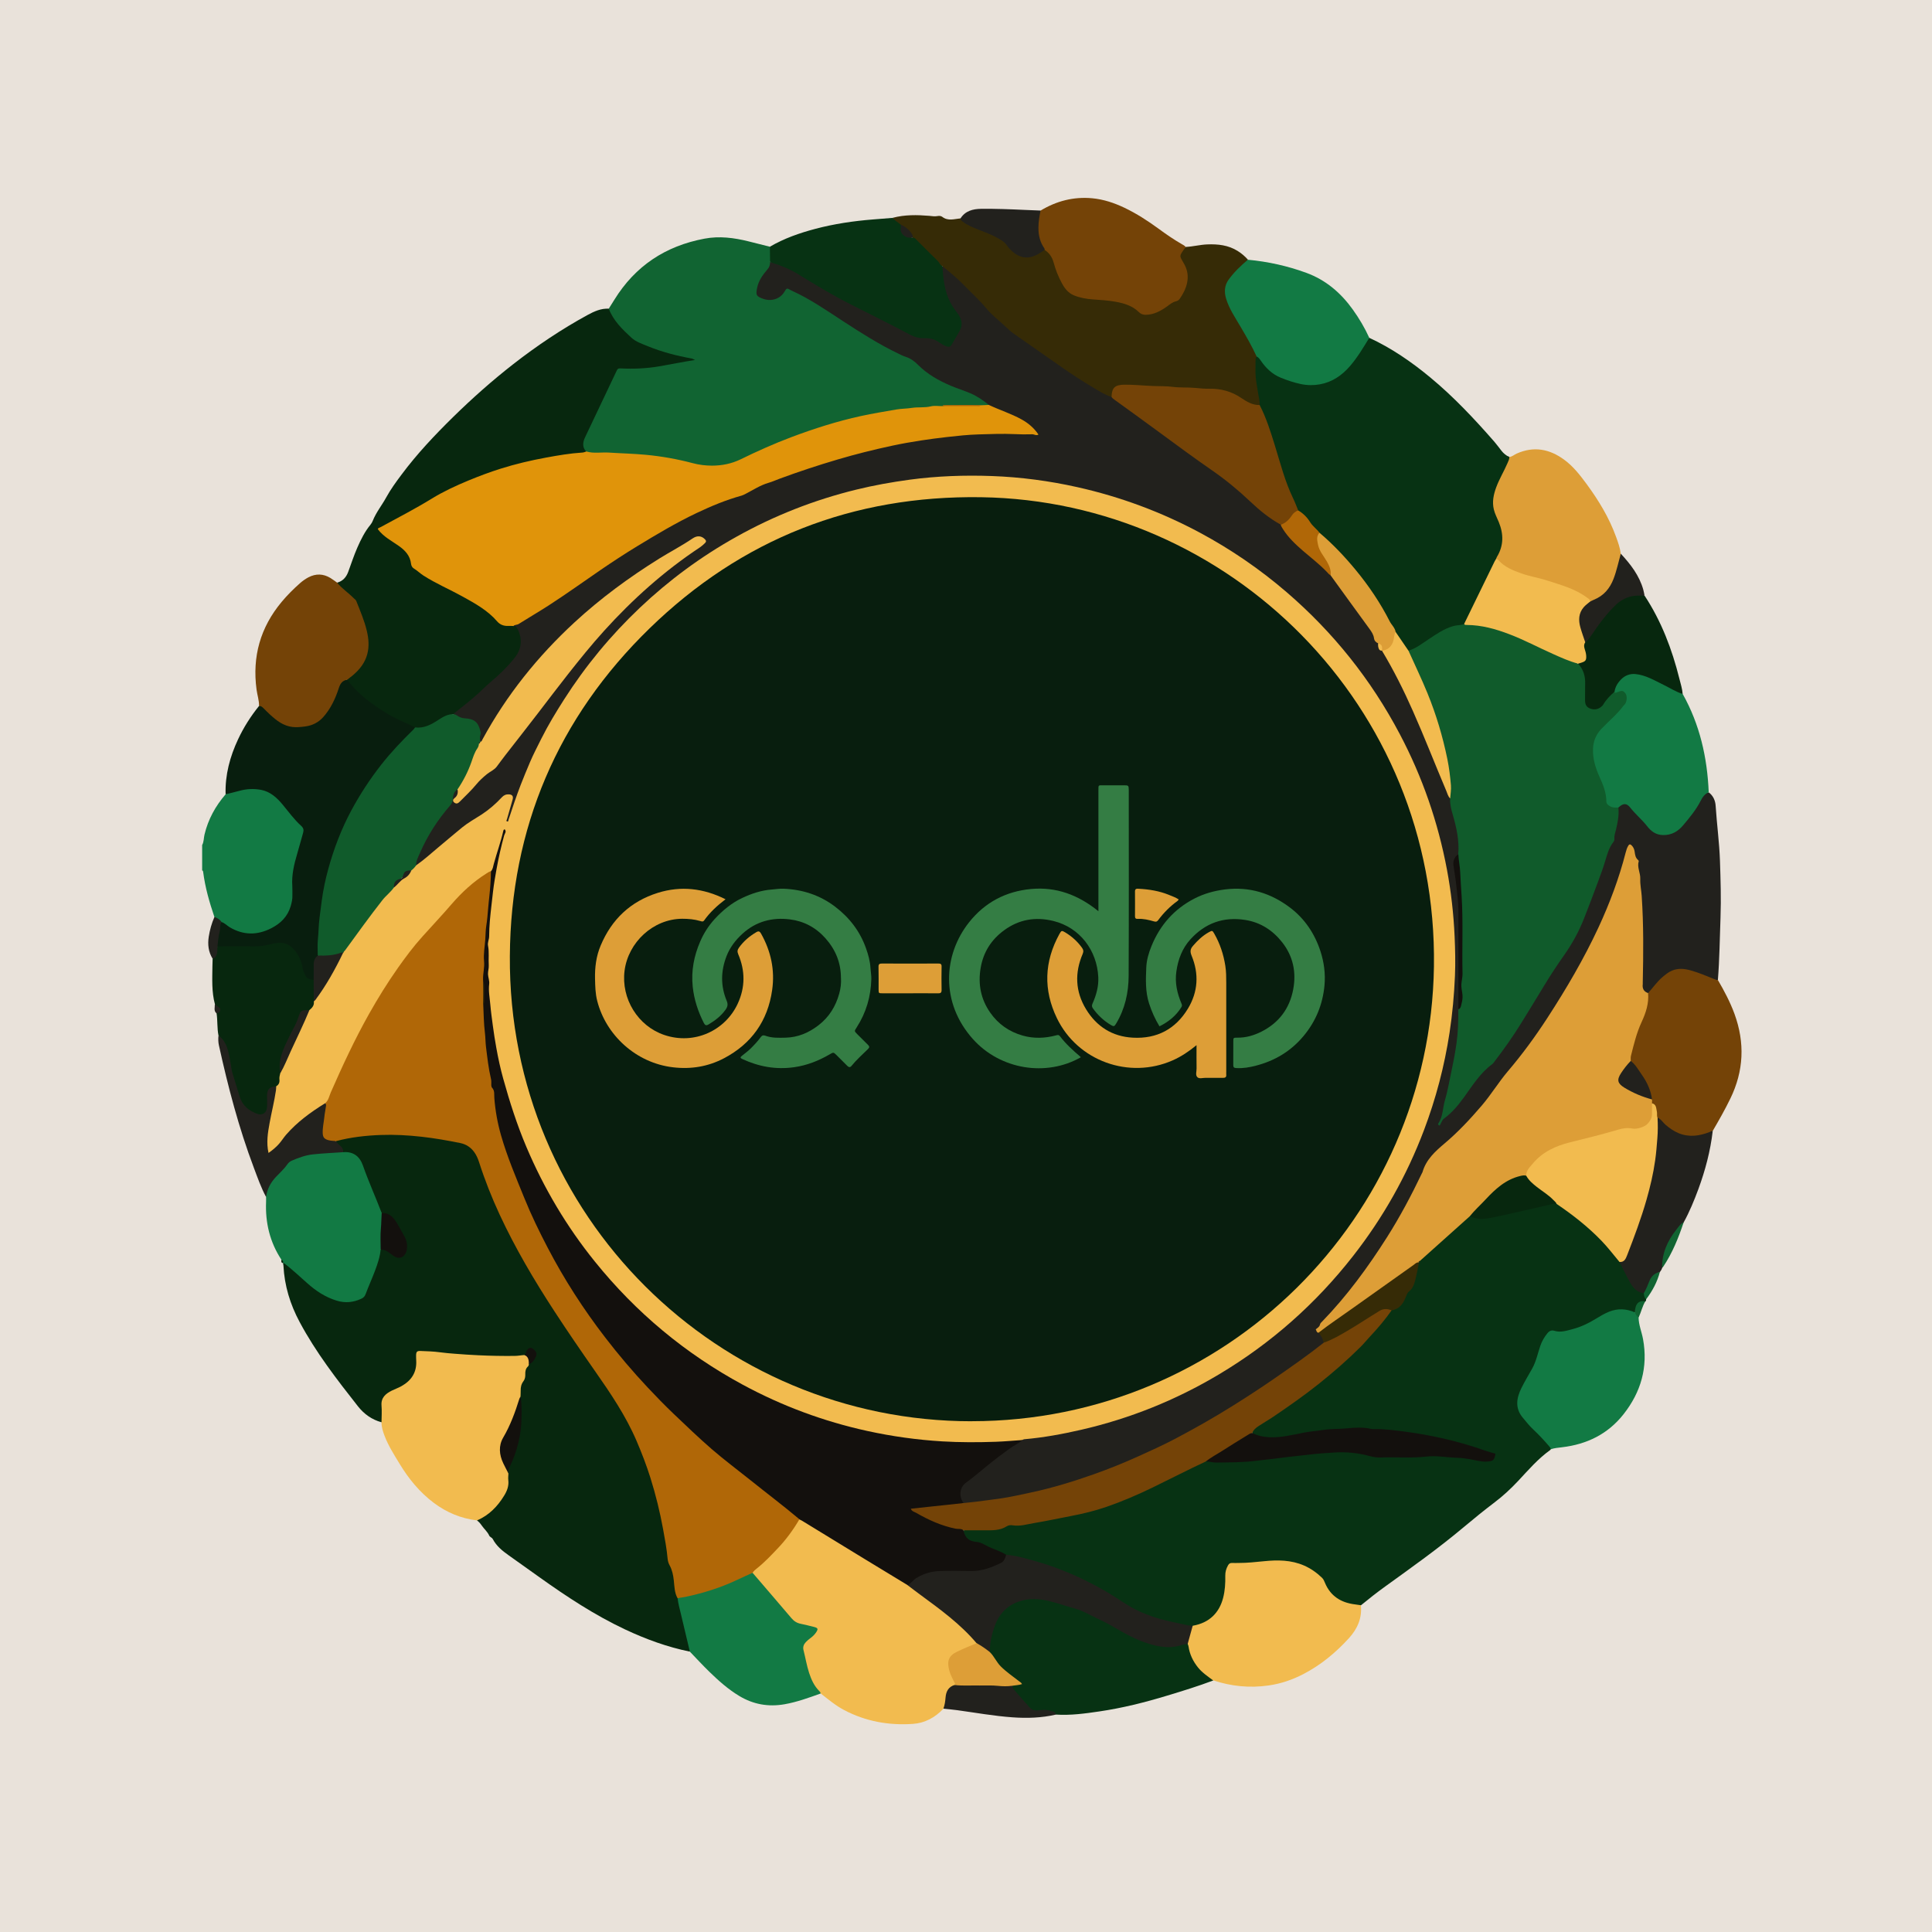 <?xml version="1.0" encoding="UTF-8"?><svg xmlns="http://www.w3.org/2000/svg" viewBox="0 0 457.03 457.03"><defs><style>.cls-1{fill:#e9e2da;}.cls-2{fill:#f2bb4f;}.cls-3{fill:#744307;}.cls-4{fill:#b06707;}.cls-5{fill:#dd9e37;}.cls-6{fill:#e0940a;}.cls-7{fill:#116432;}.cls-8{fill:#105b2b;}.cls-9{fill:#127a44;}.cls-10{fill:#13100d;}.cls-11{fill:#22211d;}.cls-12{fill:#081e0e;}.cls-13{fill:#07270e;}.cls-14{fill:#073213;}.cls-15{fill:#362b06;}.cls-16{fill:#347d44;}</style></defs><g id="Layer_2"><rect class="cls-1" width="457.03" height="457.03"/></g><g id="Layer_1"><g><path class="cls-9" d="M50.72,216.92c-1.18-3.48-2.2-7-2.66-10.66-.02-.17-.06-.3-.24-.36v-6c.43-.77,.36-1.66,.56-2.49,.86-3.59,2.58-6.72,4.98-9.5,1.56-1.01,3.35-1.25,5.11-1.5,3.69-.52,6.5,1.05,8.74,3.87,1.29,1.63,2.54,3.29,4.08,4.69,.73,.67,.89,1.45,.64,2.39-.3,1.16-.58,2.33-.96,3.46-1.13,3.32-1.7,6.71-1.5,10.24,.4,7.03-6.23,10.73-11.71,9.94-2.01-.29-3.74-1.35-5.33-2.59-.54-.54-1.27-.86-1.73-1.5Z"/><path class="cls-11" d="M404.2,187.43c1.07,.79,1.57,1.94,1.65,3.2,.28,4.34,.87,8.65,1.02,12.99,.15,4.46,.29,8.93,.13,13.4-.18,4.94-.23,9.88-.62,14.81-.53,.39-.99,.02-1.46-.15-2.01-.76-3.99-1.63-6.12-2.06-1.64-.33-3.08,.05-4.4,1.02-1.13,.83-2.09,1.85-2.99,2.92-.45,.54-.76,1.24-1.51,1.47-1.32-.34-1.56-.63-1.56-2.11-.01-5.31,.11-10.63-.04-15.94-.12-4.38-.35-8.77-1.17-13.08-.19-1-.69-1.94-.95-2.95-.07-.26-.2-.58-.54-.56-.33,.02-.4,.35-.5,.6-.19,.48-.35,.98-.48,1.48-1.47,5.83-3.6,11.44-6.15,16.86-4.91,10.44-10.75,20.36-17.76,29.52-3.34,4.37-6.61,8.82-10.16,13.04-3.09,3.67-6.47,7.07-10.16,10.14-1.35,1.12-2.37,2.43-3.1,4.04-5.49,12.22-12.61,23.39-21.35,33.55-1.25,1.45-2.78,2.65-3.78,4.32-.23,.39-.55,.72-.13,1.16,.66,.75,1.27,1.53,1.17,2.62-.26,.58-.8,.87-1.28,1.23-9.58,7.15-19.46,13.85-29.95,19.61-11.4,6.25-23.32,11.22-35.96,14.36-5.67,1.41-11.43,2.3-17.23,2.9-.28,.03-.56,.02-.83-.08-1.52-1.31-1.52-3.58,.12-5,1.9-1.64,3.9-3.16,5.85-4.74,2.47-2.02,5.1-3.82,7.77-5.56,1.65-.52,3.38-.49,5.07-.75,9.53-1.48,18.75-4.01,27.62-7.8,10.81-4.62,20.7-10.71,29.62-18.39,9.59-8.27,17.65-17.8,24.1-28.69,7.25-12.24,11.97-25.42,14.29-39.45,.7-4.25,1.15-8.54,1.33-12.86,.08-1.95,.2-3.91,.18-5.86-.1-10.68-1.52-21.18-4.51-31.45-4.58-15.73-12.16-29.85-22.83-42.3-8.96-10.45-19.42-19.06-31.47-25.74-12.92-7.17-26.72-11.58-41.36-13.45-6.36-.81-12.75-1.03-19.14-.73-14.11,.67-27.67,3.83-40.62,9.51-10.54,4.62-20.12,10.78-28.84,18.3-7.98,6.89-14.8,14.8-20.64,23.54-5.69,8.52-10.16,17.65-13.21,27.46-.18,.57-.36,1.15-.58,1.7-.17,.41-.22,1.12-.84,.92-.54-.17-.21-.76-.12-1.16,.25-1.01,.59-1.99,.83-3,.14-.6,.8-1.34-.04-1.82-.75-.43-1.39,.13-1.88,.67-1.64,1.84-3.62,3.25-5.68,4.57-4.73,3.03-8.76,6.94-13.15,10.41-.43,.34-.8,.81-1.45,.7-.46-.53-.15-1.05,.04-1.57,1.69-4.63,4.32-8.71,7.44-12.49,.47-.58,.77-1.16,.91-1.9,.16-.87,.26-1.86,1.38-2.16,.62,.68,.31,1.31-.1,1.94-.18,.28-.59,.59-.23,.93,.35,.32,.67-.04,.92-.28,1.11-1.09,2.3-2.12,3.28-3.33,1.27-1.57,2.74-2.9,4.39-4.04,.81-.56,1.35-1.36,1.93-2.12,6.61-8.53,13.06-17.19,19.86-25.56,4.31-5.31,9.09-10.19,14.14-14.8,4.14-3.78,8.6-7.15,13.23-10.29,.42-.29,1.19-.55,.8-1.24-.37-.67-1.12-.74-1.81-.47-1.42,.56-2.6,1.56-3.92,2.31-7.18,4.07-13.99,8.7-20.3,14.01-10.42,8.78-19.21,18.95-25.79,30.95-.23,.42-.35,1.18-1.17,.72-.24-.4-.19-.84-.16-1.27,.17-2.37-.77-3.56-3.16-3.84-1.06-.12-1.99-.48-2.79-1.17-.15-.95,.72-1.16,1.22-1.56,4.14-3.33,8.08-6.9,11.8-10.7,.82-.83,1.56-1.73,2.01-2.81,.9-2.18,.66-4.21-.95-6,.35-.62,1.06-.66,1.6-.97,6.44-3.67,12.44-7.99,18.53-12.18,6.23-4.29,12.63-8.28,19.3-11.84,4.63-2.47,9.4-4.6,14.46-6.05,.27-.08,.53-.18,.77-.32,5.72-3.24,12-5.03,18.18-7.05,7.45-2.44,15.07-4.3,22.81-5.55,5.99-.97,12.02-1.61,18.12-1.62,3.22,0,6.44,.18,9.79,0-.93-1.36-2.16-2.22-3.48-2.96-1.96-1.1-4.08-1.84-6.13-2.72-.48-.2-.94-.45-1.4-.69-2.65-2.06-5.75-3.23-8.84-4.43-3.27-1.27-6.22-3.08-8.69-5.6-.4-.4-.83-.73-1.37-.95-4.8-1.94-9.18-4.64-13.53-7.4-4.65-2.94-9.09-6.23-14.12-8.56-.85-.39-1.3-.37-1.88,.41-1.4,1.89-4.16,2.28-6.13,.99-.55-.36-.66-.86-.66-1.44,0-1.68,.72-3.09,1.68-4.4,.63-.87,1.38-1.66,1.69-2.72,1.41-.05,2.63,.59,3.85,1.13,1.94,.86,3.8,1.88,5.57,3.05,3.21,2.12,6.6,3.92,10.01,5.66,4.73,2.42,9.49,4.8,14.2,7.25,.68,.35,1.37,.66,2.16,.62,1.86-.09,3.53,.42,5.1,1.43,1.32,.85,1.53,.74,2.34-.6,.37-.62,.77-1.21,1.13-1.83,.91-1.56,.86-3.03-.28-4.45-1.81-2.24-2.84-4.82-3.2-7.65-.15-1.17-.53-2.34-.2-3.54,.58-.36,.87,.16,1.2,.43,3.1,2.46,5.9,5.27,8.55,8.18,2.64,2.91,5.45,5.63,8.64,7.89,5.66,4.02,11.27,8.11,17.23,11.69,1.51,.9,3.05,1.73,4.62,2.52,7.95,5.83,15.88,11.7,23.94,17.38,3.41,2.4,6.58,5.05,9.59,7.92,2,1.91,4.28,3.45,6.57,4.98,1.57,2.82,3.91,4.94,6.36,6.94,1.93,1.57,3.72,3.26,5.47,5.03,3.29,4.34,6.43,8.8,9.67,13.17,.67,.9,.56,2.19,1.51,2.93,.27,.55,.16,1.31,.88,1.62,.09,.07,.18,.15,.25,.24,2.15,3.47,4.01,7.09,5.74,10.78,3.75,7.99,6.84,16.26,10.33,24.36,.3,2.82,1.39,5.47,1.82,8.26,.25,1.61,.37,3.23-.03,4.85-.76,.97-.99,2.04-.78,3.26,.82,4.65,1.1,9.33,1.04,14.05-.07,6.3,.01,12.6-.05,18.9,.37,9.25-2.48,17.95-4.39,26.82,.14-.33,.3-.7,.62-.96,2.14-1.72,3.82-3.85,5.37-6.09,1.68-2.43,3.53-4.7,5.77-6.69,1.57-1.4,2.66-3.28,3.87-5.01,2.05-2.95,3.94-6.01,5.79-9.09,2.57-4.28,5.24-8.5,8.09-12.59,3-4.31,4.7-9.23,6.47-14.12,1.05-2.89,2.25-5.73,3-8.72,.05-.19,.11-.39,.21-.56,1.82-3.21,2.33-6.73,2.52-10.33,.82-1.22,2.06-1.48,2.96-.43,1.3,1.51,2.88,2.77,4.05,4.39,2.36,3.25,5.94,2.61,8.08,.21,1.56-1.75,3-3.61,4.17-5.67,.51-.91,.88-2.12,2.29-2.13Z"/><path class="cls-14" d="M389.4,307.36c0,.2,.03,.41-.21,.51-1.52,.21-2.01,1.37-2.41,2.61-.62,.25-1.18-.09-1.74-.21-1.89-.41-3.61-.05-5.29,.87-1.92,1.05-3.79,2.22-5.86,2.98-2.03,.74-4.07,1.43-6.29,1.04-.68-.12-1.14,.27-1.52,.76-.8,1.02-1.36,2.17-1.66,3.42-.65,2.72-1.9,5.15-3.35,7.51-.67,1.1-1.14,2.27-1.53,3.5-.58,1.81-.16,3.39,.98,4.82,.92,1.15,1.87,2.28,2.96,3.29,1.09,1,2.05,2.13,3,3.25,.27,.32,.67,.63,.37,1.14-.05,.06-.09,.14-.15,.18-2.88,2.06-5.17,4.73-7.56,7.29-1.72,1.83-3.56,3.55-5.57,5.07-2.51,1.9-4.95,3.89-7.36,5.91-5.93,4.98-12.24,9.46-18.52,13.99-1.97,1.42-3.88,2.92-5.75,4.46-.5,.46-1.08,.18-1.6,.1-3.12-.43-5.6-1.82-6.95-4.8-.97-2.15-2.8-3.32-4.81-4.29-3-1.45-6.22-1.39-9.4-1.11-2.19,.19-4.36,.43-6.56,.39-1.7-.03-2.27,.48-2.4,2.24-.11,1.55-.08,3.1-.32,4.65-.69,4.35-3.39,7.19-7.64,7.95-5.62-.73-11.1-2.01-15.91-5.15-5.74-3.74-11.73-6.95-18.23-9.15-3.29-1.11-6.64-1.99-10.07-2.61-1.89-.76-3.76-1.55-5.6-2.41-.73-.34-1.5-.5-2.28-.68-1.66-.37-2.42-1.45-2.16-2.97,.51-.32,1.08-.21,1.63-.23,2.07-.08,4.15,.16,6.21-.19,.64-.11,1.25-.23,1.82-.55,.53-.29,1.12-.5,1.72-.44,1.66,.17,3.25-.2,4.86-.51,5.45-1.04,10.95-1.83,16.25-3.52,4.46-1.42,8.72-3.33,12.93-5.34,3.6-1.72,7.11-3.63,10.76-5.25,.4-.18,.78-.4,1.23-.46,6.42,.61,12.76-.34,19.1-1.14,3.81-.48,7.63-.79,11.45-1.07,2.6-.19,5.19,.1,7.73,.75,1.17,.3,2.35,.45,3.56,.42,3.47-.09,6.94-.03,10.42-.17,3.94-.17,7.9,.13,11.8,.89,.87,.17,1.73,.31,2.62,.2,.51-.07,.99-.27,1.03-.82,.04-.52-.5-.54-.86-.66-7.99-2.84-16.2-4.67-24.65-5.36-6.71-.55-13.41-.33-20.03,.99-2.51,.5-5.01,1.04-7.6,.87-1.25-.08-2.46-.25-3.53-.98-.59-.64-.12-1.1,.3-1.53,1.02-1.04,2.35-1.64,3.55-2.43,5.32-3.49,10.47-7.2,15.27-11.38,2.05-1.78,4.11-3.55,5.99-5.52,2.34-2.46,4.63-4.96,6.68-7.68,.26-.35,.5-.73,.84-1.01,1.75-.45,2.65-1.73,3.3-3.3,.54-1.31,1.79-2.2,2.11-3.68,.28-1.27,.4-2.59,.85-3.82,.03-.11,.08-.22,.13-.32,.1-.21,.21-.41,.34-.6,1.84-1.93,3.95-3.56,5.89-5.38,1.33-1.25,2.72-2.44,4.07-3.67,.64-.58,1.21-1.27,2.12-1.47,2.22,.54,4.41,.32,6.61-.19,3.87-.9,7.76-1.73,11.64-2.6,.62-.14,1.24-.32,1.88-.24,1.65,.73,3.04,1.88,4.46,2.97,4.1,3.15,7.8,6.7,10.82,10.92,.75,1.12,1.35,2.33,1.88,3.56,.78,1.79,1.93,3.15,3.77,3.88,.31,.45,.44,.96,.45,1.5Z"/><path class="cls-13" d="M90.25,336.45c-2.29-.62-4.13-1.95-5.56-3.76-5.01-6.37-9.97-12.77-13.81-19.96-2.24-4.18-3.59-8.59-3.83-13.33-.01-.2-.07-.39-.11-.59,.83-.41,1.19,.37,1.65,.73,2,1.58,3.79,3.41,5.8,4.99,1.97,1.55,4.14,2.69,6.64,3.11,.51,.09,1.03,.12,1.55,.07,2.1-.21,3.56-1,4.33-3.24,1.02-2.97,2.2-5.89,3.07-8.91,.71-.41,1.3,.01,1.9,.29,.43,.2,.78,.55,1.18,.81,1.54,.98,2.77,.37,2.9-1.43,.01-.16,.03-.32,0-.48-.52-2.74-1.94-5-3.86-6.96-.49-.5-1.27-.43-1.87-.74-1.31-2.33-2.16-4.87-3.2-7.32-.5-1.17-.87-2.4-1.32-3.59-.71-1.9-1.88-3.23-4.08-3.3-.16,0-.31-.08-.45-.16-.41-.67-.77-1.38-1.38-1.92-.25-.23-.53-.52-.3-.93,1.56-.8,3.29-.89,4.98-1.14,3.24-.48,6.52-.63,9.79-.5,4.96,.2,9.86,.83,14.69,1.96,1.87,.43,3.2,1.55,4.04,3.28,.31,.65,.6,1.31,.82,1.99,3.3,10.13,8.21,19.49,13.74,28.54,5.31,8.7,11.25,16.98,16.99,25.39,3.51,5.14,6.21,10.69,8.35,16.53,2.71,7.43,4.38,15.1,5.35,22.93,.02,.2,.02,.41,.12,.59,1.16,2.13,1.31,4.5,1.63,6.83,.09,.67,.33,1.32,.55,1.96,.84,3.6,1.69,7.19,2.56,10.78,.14,.56,.4,1.14,.06,1.73-5.33-1.09-10.4-2.94-15.31-5.25-7.2-3.39-13.81-7.75-20.27-12.36-2.43-1.73-4.86-3.47-7.3-5.2-1.48-1.04-2.86-2.18-3.72-3.81-.2-.38-.69-.48-.84-.82-.42-.95-1.23-1.58-1.78-2.4-.32-.47-.65-.86-1.1-1.18,.1-.51,.55-.65,.93-.84,2.7-1.39,4.44-3.67,5.79-6.29,.66-1.29,.3-2.73,.36-4.11,0-.53,.09-1.03,.32-1.51,2.45-5.11,3.26-10.49,2.56-16.1-.01-.12-.01-.24-.02-.36-.08-1.49,.06-2.92,.87-4.23,.29-.48,.32-1.05,.35-1.61,.05-.7,.35-1.29,.77-1.83,.53-.52,1.17-.92,1.54-1.62,.37-.71,.27-1.33-.4-1.74-.7-.42-.98,.16-1.25,.66-.19,.36-.42,.67-.84,.77-2.9,.55-5.83,.34-8.73,.21-3.23-.15-6.46-.29-9.67-.64-1.74-.19-3.48-.52-5.25-.48-1.22,.03-1.36,.18-1.4,1.4-.03,.92,.08,1.84-.19,2.74-.55,1.87-1.75,3.2-3.44,4.11-.77,.42-1.59,.76-2.37,1.15-1.37,.69-2.32,1.66-2.17,3.38,.07,.79,.03,1.6,0,2.4-.01,.47,.05,.97-.37,1.33Z"/><path class="cls-7" d="M182.17,62c.01,.65-.16,1.18-.62,1.72-1.08,1.26-2.07,2.6-2.43,4.3-.39,1.79-.21,2.11,1.51,2.7,1.9,.65,3.96-.04,4.93-1.7,.54-.93,.6-.9,1.51-.37,.1,.06,.21,.11,.32,.16,4.22,1.91,8.01,4.54,11.87,7.06,4.33,2.82,8.68,5.6,13.35,7.83,.5,.24,.99,.5,1.53,.67,1.2,.37,2.16,1.06,3.06,1.97,2.19,2.19,4.85,3.7,7.69,4.9,1.53,.65,3.12,1.14,4.65,1.79,1.61,.68,3.04,1.68,4.4,2.77-.57,.53-1.28,.35-1.95,.37-2.97,.03-5.94-.15-8.91,.11-3.34,.29-6.69,.38-10.02,.81-7.96,1.01-15.68,3-23.22,5.71-4.97,1.79-9.8,3.89-14.55,6.17-3.82,1.83-7.81,1.87-11.82,.86-5.22-1.3-10.5-1.96-15.86-2.21-2.31-.11-4.63-.15-6.94-.19-.64-.01-1.28-.07-1.87-.36-.98-.55-1.19-1.43-1.05-2.46,.07-.52,.24-1.01,.47-1.48,2.41-4.91,4.73-9.86,7.02-14.83,.5-1.08,1.12-1.56,2.37-1.47,4.43,.3,8.75-.56,13.06-1.37,1.13-.21,2.26-.45,3.24-.43-.87,.14-1.86-.2-2.86-.42-3.51-.8-6.95-1.8-10.18-3.46-1.05-.54-1.98-1.17-2.79-2.03-1.23-1.31-2.48-2.6-3.44-4.13-.37-.59-.84-1.19-.63-1.98,.44-.71,.89-1.41,1.33-2.12,4.94-7.99,12.09-12.7,21.29-14.43,3.54-.67,6.98-.22,10.41,.63,1.7,.42,3.39,.85,5.09,1.28,.62,1.21,.57,2.42,.05,3.64Z"/><path class="cls-14" d="M323.91,79.91c5.24,2.43,9.96,5.67,14.39,9.34,5.55,4.59,10.46,9.82,15.19,15.23,.6,.69,1.13,1.44,1.7,2.16,.51,.63,1.1,1.15,1.86,1.45,.33,.52,.06,1-.13,1.47-.62,1.56-1.41,3.04-2.14,4.54-1.37,2.83-1.8,5.66-.25,8.6,.65,1.23,1.01,2.58,1.1,4.01,.13,2.04-.42,3.86-1.44,5.58-2.44,4.63-4.58,9.4-6.94,14.07-.23,.46-.41,.96-.78,1.34-.3,.21-.64,.34-1,.37-2.35,.2-4.3,1.34-6.21,2.58-1.53,1-2.98,2.13-4.63,2.94-.43,.21-.84,.47-1.34,.44-.53-.08-.79-.49-1.03-.89-.72-1.22-1.54-2.36-2.3-3.56-3.04-5.44-6.19-10.79-10.31-15.53-2.41-2.78-5.02-5.35-7.68-7.87-1.89-1.65-3.09-3.96-5.15-5.45-1.98-3.97-3.5-8.11-4.72-12.37-1.18-4.14-2.44-8.25-4.27-12.17-.08-.18-.14-.37-.17-.57-.42-3.16-1.27-6.27-1.02-9.5,.05-.59-.06-1.21,.34-1.72,.71-.47,1.08,.12,1.34,.55,2.13,3.4,5.5,4.76,9.18,5.52,4.52,.94,8.35-.41,11.43-3.87,1.39-1.56,2.53-3.29,3.62-5.06,.37-.6,.64-1.3,1.34-1.64Z"/><path class="cls-13" d="M144,73c1.08,2.85,3.22,4.9,5.37,6.89,1.07,.98,2.54,1.46,3.9,2.02,3.34,1.36,6.81,2.26,10.35,2.9,.22,.04,.43,.18,.8,.34-2.96,.47-5.71,1.03-8.48,1.51-3.02,.52-6.08,.64-9.14,.49-.48-.02-.69,.05-.88,.46-.96,2.05-1.94,4.09-2.91,6.13-1.47,3.08-2.93,6.16-4.39,9.25-.2,.43-.42,.86-.54,1.32-.24,.93-.13,1.81,.63,2.5-.27,.51-.76,.52-1.24,.57-7.18,.74-14.22,2.15-21.05,4.48-5.23,1.78-10.27,4.03-14.99,6.92-3.41,2.09-6.97,3.9-10.48,5.81-1.12,.61-1.14,.67-.22,1.58,.97,.97,2.16,1.65,3.3,2.38,1.78,1.15,3.12,2.6,3.57,4.74,.11,.54,.5,.89,.91,1.23,1.45,1.22,3.04,2.2,4.73,3.04,3.22,1.6,6.39,3.29,9.52,5.07,1.65,.94,3.13,2.08,4.39,3.49,.95,1.07,2.06,1.76,3.54,1.69,.28-.01,.56,.06,.76,.28,.31,.01,.58,0,.79,.37,1.35,2.25,1.29,4.82-.32,6.92-1.74,2.27-3.83,4.25-6.02,6.1-.97,.82-1.85,1.74-2.8,2.59-1.83,1.64-3.75,3.16-5.68,4.68-.06,.05-.08,.13-.12,.2-1.99,.71-3.75,1.89-5.61,2.85-1.04,.54-2.18,.76-3.37,.51-5.17-1.89-9.8-4.67-13.85-8.39-.98-.91-2-1.83-2.48-3.16,.11-.42,.46-.64,.77-.88,3.62-2.68,4.76-6.23,3.71-10.54-.57-2.33-1.36-4.6-2.43-6.73-.63-1.25-1.89-2.01-2.91-2.96-.56-.52-1.36-.87-1.4-1.81,1.35-.36,2.17-1.28,2.64-2.55,.7-1.9,1.33-3.84,2.14-5.7,.85-1.94,1.78-3.83,3.14-5.48,.23-.28,.4-.58,.53-.91,.79-2,2.16-3.66,3.18-5.53,1.04-1.89,2.31-3.64,3.6-5.36,3.66-4.92,7.85-9.35,12.21-13.64,4.54-4.45,9.28-8.66,14.3-12.57,5.55-4.32,11.37-8.23,17.55-11.6,1.54-.84,3.14-1.57,4.98-1.48Z"/><path class="cls-15" d="M297.26,84.32c-.25,.34-.25,.74-.25,1.14,.01,1.2-.07,2.4,.03,3.59,.1,1.29,.37,2.56,.56,3.85,.14,.97,.45,1.92,.37,2.92-.65,.53-1.3,.21-1.91-.03-1.19-.47-2.32-1.06-3.38-1.77-1.79-1.2-3.8-1.6-5.9-1.68-4.69-.17-9.38-.43-14.07-.67-2.07-.11-4.13-.27-6.2-.29-2.23-.02-2.53,.2-3.34,2.25-.05,.12-.14,.19-.22,.27-1.61-.5-3.01-1.43-4.43-2.27-2.45-1.44-4.84-3-7.18-4.64-3.85-2.7-7.72-5.37-11.56-8.08-.61-.43-1.19-.94-1.72-1.46-1.53-1.5-3.3-2.77-4.68-4.43-1.66-2-3.58-3.74-5.38-5.59-1.58-1.62-3.31-3.07-5.08-4.48-.52,.14-.66-.33-.92-.6-2.01-2.04-3.99-4.12-6.11-6.05-.6-1.34-1.6-2.3-2.91-2.94-.61-.6-1.63-.8-1.81-1.83,2.85-.76,5.75-.71,8.66-.47,.63,.05,1.26,.19,1.9,.06,.4-.08,.86-.06,1.16,.17,1.38,1.07,2.87,.51,4.34,.37,1.73,1.39,3.78,2.16,5.82,2.95,2.27,.88,4.38,1.96,6,3.93,1.97,2.39,4.28,2.62,6.9,1,.4-.25,.76-.59,1.28-.58,1.43,.62,1.97,1.9,2.4,3.25,.59,1.87,1.27,3.7,2.34,5.36,.7,1.09,1.66,1.79,2.88,2.21,2.19,.74,4.48,.76,6.73,.98,2.99,.29,5.83,.88,8.2,2.9,.74,.63,1.64,.56,2.51,.34,1.21-.31,2.33-.82,3.34-1.57,.77-.57,1.62-1.02,2.43-1.51,1.8-1.09,2.29-2.97,2.58-4.89,.24-1.6-.55-2.94-1.22-4.3-.68-1.4-.32-2.42,1.07-3.31,1.71-.08,3.37-.53,5.08-.6,2.54-.1,4.99,.16,7.21,1.55,.92,.57,1.73,1.27,2.44,2.07-.35,.89-1.17,1.38-1.79,2.05-.75,.82-1.56,1.58-2.25,2.47-1.15,1.5-1.31,3.11-.76,4.85,.43,1.38,1.11,2.64,1.85,3.87,1.65,2.72,3.23,5.49,4.72,8.3,.22,.41,.53,.82,.28,1.33Z"/><path class="cls-2" d="M223.17,404.21c-1.96,2.08-4.39,3.4-7.21,3.59-5.7,.39-11.18-.58-16.29-3.28-2.02-1.07-3.76-2.53-5.55-3.93-1.36-.97-2.11-2.37-2.7-3.87-.76-1.95-1.13-3.99-1.58-6.02-.26-1.17,.11-2.13,1.02-2.88,.52-.43,1.08-.83,1.53-1.34,.76-.86,.68-1.15-.4-1.45-1-.28-2.01-.53-3.02-.76-.78-.18-1.39-.58-1.89-1.18-2.87-3.43-5.82-6.78-8.74-10.17-.18-.21-.36-.43-.42-.72,0-.64,.48-.99,.89-1.35,3.68-3.16,6.96-6.67,9.57-10.78,.19-.3,.37-.62,.73-.77,1.2,.16,2.08,.98,3.05,1.57,7.55,4.64,15.12,9.26,22.68,13.89,4.11,3.01,8.31,5.93,12.11,9.34,1.55,1.39,3.27,2.68,4.18,4.67-.19,.42-.61,.48-.97,.61-1.27,.47-2.49,1.02-3.69,1.65-1.67,.88-2.12,1.89-1.69,3.73,.22,.93,.62,1.8,1.04,2.65,.22,.46,.51,.94,.01,1.42-1.32,.65-1.84,1.76-1.92,3.18-.04,.78-.1,1.6-.75,2.19Z"/><path class="cls-12" d="M82.12,160.8c2.48,3.31,5.74,5.7,9.21,7.86,2.18,1.36,4.58,2.26,6.86,3.41,.09,.77-.55,1.11-.98,1.53-3.96,3.82-7.44,8.02-10.47,12.61-5.71,8.66-9.2,18.13-10.56,28.41-.44,3.37-.73,6.75-.7,10.15,0,.48,0,.96-.19,1.42-.6,.89-.76,1.88-.75,2.95,0,.9,.22,1.83-.25,2.69-1.01,.46-1.68-.08-2.23-.83-.45-.62-.65-1.36-.82-2.11-.31-1.38-.85-2.65-1.75-3.77-1.08-1.34-2.46-2.04-4.11-1.61-4.1,1.06-8.26,.63-12.41,.71-.55,.01-1.13,.09-1.61-.3-.36-1.63,.33-3.17,.45-4.75,.03-.43,.11-.87,.59-1.06,.78,.24,1.31,.87,1.99,1.27,3.23,1.88,6.46,1.89,9.78,.2,2.24-1.14,3.87-2.77,4.59-5.21,.25-.84,.44-1.69,.41-2.57-.02-.72,.03-1.44-.02-2.16-.19-2.67,.42-5.2,1.17-7.73,.49-1.63,.91-3.28,1.39-4.92,.19-.65,.07-1.13-.44-1.6-1.66-1.5-2.97-3.31-4.39-5.03-1.35-1.63-2.92-3.09-5.11-3.51-1.69-.32-3.39-.25-5.07,.21-1.1,.31-2.22,.56-3.33,.84-.14-4.6,1.03-8.91,2.96-13.03,1.32-2.82,2.99-5.44,4.95-7.87,.66-.38,1.05,.11,1.44,.48,.86,.83,1.77,1.61,2.65,2.42,3.17,2.91,9.36,2.28,11.73-1.54,1.16-1.88,2.16-3.82,2.87-5.91,.47-1.39,1.01-1.78,2.16-1.66Z"/><path class="cls-2" d="M125.11,322.7c-.03,.19-.05,.39-.21,.54-.55,.49-.66,1.14-.64,1.83,.02,.6-.06,1.17-.44,1.67-.5,.65-.67,1.41-.65,2.22,.01,.47-.03,.94-.04,1.42-.68,3.09-1.63,6.08-3.32,8.79-1.58,2.55-1.59,5.14-.04,7.7,.32,.54,.25,1.15,.5,1.69-.01,.52-.09,1.04-.03,1.55,.17,1.38-.28,2.56-.99,3.71-1.57,2.57-3.59,4.63-6.39,5.84-3.81-.44-7.22-1.88-10.26-4.16-3.32-2.5-5.92-5.67-8.06-9.21-1.3-2.14-2.66-4.25-3.56-6.61-.4-1.04-.74-2.1-.73-3.23,.01-1.32,.11-2.64,0-3.95-.15-1.9,1-2.82,2.43-3.54,.74-.37,1.54-.64,2.27-1.05,2.36-1.32,3.66-3.26,3.51-6.04-.02-.44-.04-.88-.03-1.32,.03-.78,.23-1,1.02-.97,1.55,.06,3.1,.1,4.63,.31,1.18,.17,2.37,.25,3.55,.35,1.82,.14,3.65,.27,5.48,.35,2.87,.14,5.73,.19,8.6,.16,.8,0,1.58-.17,2.37-.21,1.23,.4,1.46,.87,1.03,2.15Z"/><path class="cls-14" d="M287,397.53c-3.57,1.35-7.21,2.47-10.85,3.57-5.3,1.61-10.66,2.96-16.14,3.76-3.39,.5-6.79,.96-10.23,.74-1.13-.68-2.35-.93-3.67-.74-1.17,.17-2.22-.09-3.03-1.01-1.13-1.28-2.22-2.61-3.35-3.89-.29-.33-.53-.71-.37-1.2,.47-.53,1.22-.23,1.85-.63-2.98-2.01-5.68-4.21-7.29-7.46,.08-3.59,.77-6.97,3.3-9.73,2.45-2.67,5.61-3.34,8.98-2.86,4.36,.63,8.49,2.03,12.48,4,3.68,1.82,7.15,4.04,10.95,5.61,3.35,1.39,6.77,2.15,10.37,1.04,.27-.08,.55-.1,.83-.03,.43,.16,.56,.53,.65,.93,.63,3.01,2.28,5.3,4.82,7,.31,.21,.73,.38,.71,.88Z"/><path class="cls-2" d="M287,397.53c-1.26-.95-2.59-1.82-3.59-3.06-1.19-1.48-1.99-3.13-2.26-5.02-.03-.19-.12-.37-.18-.56-.06-1.56,.22-3.03,1.19-4.31,4.02-.69,6.3-3.17,7.18-6.59,.44-1.7,.55-3.45,.51-5.21-.02-.9,.21-1.72,.66-2.5,.22-.4,.5-.57,.96-.55,.52,.03,1.04,0,1.56,0,2,0,3.97-.21,5.96-.41,3.23-.33,6.45-.32,9.52,1.03,1.59,.7,2.97,1.68,4.22,2.88,.36,.35,.53,.78,.71,1.22,1.32,3.15,3.8,4.67,7.08,5.08,.47,.06,.94,.13,1.41,.2,.31,3.07-.84,5.63-2.86,7.83-3.11,3.41-6.64,6.33-10.75,8.46-2.58,1.34-5.33,2.28-8.23,2.69-4.45,.64-8.81,.21-13.07-1.2Z"/><path class="cls-3" d="M389.87,234.91c1.12-1.22,2.06-2.61,3.32-3.7,.72-.61,1.42-1.22,2.33-1.6,1.52-.64,3-.46,4.51-.03,1.87,.53,3.65,1.28,5.44,2.01,.3,.12,.58,.25,.91,.24,1.51,2.58,2.9,5.21,3.93,8.02,2.49,6.83,2.2,13.5-.99,20.04-1.27,2.62-2.71,5.14-4.17,7.65-1.75,1.35-3.78,1.61-5.88,1.39-2.31-.23-4.24-1.32-5.84-2.99-.44-.46-.9-.91-1.38-1.33-.38-.41-.35-.93-.4-1.44-.08-.8-.32-1.53-.96-2.07-.16-.28-.2-.59-.22-.9-.25-2.46-1.42-4.52-2.8-6.48-.68-.97-1.48-1.86-2.12-2.87-.23-.77,0-1.51,.19-2.23,.63-2.38,1.26-4.76,2.29-7.02,.84-1.85,1.59-3.74,1.5-5.84-.01-.32,.04-.64,.33-.86Z"/><path class="cls-14" d="M215.96,56.22c.47-.02,.69,.35,.96,.63,1.64,1.62,3.24,3.28,4.91,4.87,.4,.39,.54,.98,1.09,1.23,.23,2.96,.48,5.91,1.9,8.6,.46,.88,1.02,1.7,1.63,2.48,1.07,1.37,1.41,2.82,.48,4.41-.6,1.03-1.2,2.05-1.8,3.08-.31,.53-.7,.63-1.29,.4-.6-.24-1.15-.56-1.65-.92-1.05-.76-2.24-1.05-3.47-1-1.28,.05-2.4-.27-3.52-.87-4.64-2.46-9.34-4.79-14.02-7.16-4.14-2.09-8.12-4.48-12.06-6.92-1.95-1.21-4.06-2.17-6.28-2.81-.23-.07-.44-.16-.67-.24-.02-1.21-.03-2.43-.05-3.64,3.36-1.96,6.99-3.23,10.73-4.22,4.48-1.19,9.05-1.86,13.67-2.23,1.55-.13,3.1-.25,4.65-.37,.52,.67,1.27,1.06,1.9,1.59,.06,.15,.05-.06,.06,.1,.14,1.76,1.16,2.68,2.83,3Z"/><path class="cls-9" d="M81.17,272.56c2.42-.21,3.93,1,4.69,3.17,1.33,3.8,3,7.46,4.43,11.22,.49,.62,.42,1.37,.33,2.06-.23,1.7-.19,3.4-.21,5.11,0,.52,0,1.04-.37,1.47-.15,1.75-.73,3.39-1.33,5.01-.69,1.85-1.52,3.65-2.21,5.5-.2,.55-.49,.87-.98,1.1-1.9,.9-3.83,1.1-5.87,.48-2.68-.82-4.94-2.31-7-4.16-1.77-1.59-3.53-3.2-5.4-4.67-.07-.06-.22-.03-.33-.05v-.03c-.09-.27-.24-.52-.36-.79-2.73-4.15-3.82-8.74-3.62-13.67,.02-.4,0-.79,0-1.19-.4-1.67,.51-2.92,1.41-4.12,1.07-1.44,2.41-2.64,3.57-4.01,.37-.44,.86-.7,1.38-.92,2.26-.95,4.63-1.45,7.07-1.6,1.19-.07,2.39,.03,3.57-.2,.43-.09,.88-.05,1.24,.27Z"/><path class="cls-5" d="M353.88,132.26c.08-.18,.14-.37,.24-.54,1.62-2.67,1.58-5.41,.43-8.22-.4-.99-.92-1.93-1.17-2.98-.44-1.82-.06-3.55,.56-5.24,.73-1.98,1.84-3.78,2.67-5.72,.2-.48,.45-.93,.45-1.47,.67-.05,1.14-.54,1.72-.79,4.04-1.8,7.75-1.11,11.23,1.44,2.16,1.58,3.76,3.65,5.33,5.78,2.84,3.87,5.31,7.94,6.95,12.47,.47,1.3,.95,2.61,1.12,4.01,.48,3.89-2.71,9.63-6.22,11.18-.33,.14-.65,.32-1.03,.23-1.82-1.69-4.03-2.67-6.33-3.49-2.74-.98-5.54-1.73-8.35-2.47-2.59-.68-5.1-1.58-7.06-3.55-.2-.2-.39-.4-.53-.64Z"/><path class="cls-9" d="M404.2,187.43c-.96,.37-1.48,1.21-1.91,2.04-1.1,2.14-2.62,3.97-4.15,5.78-1.2,1.43-2.73,2.34-4.76,2.29-1.71-.04-2.84-.93-3.78-2.15-.61-.79-1.32-1.48-2.01-2.2-.66-.69-1.33-1.36-1.92-2.12-.88-1.13-1.68-1.1-2.79-.07-1.48,.62-2.98-.1-3.13-1.61-.2-2.02-.87-3.88-1.69-5.7-.9-2.02-1.53-4.08-1.5-6.34,.03-2.12,.81-3.88,2.26-5.36,1.68-1.7,3.48-3.28,4.95-5.18,.29-.38,.58-.76,.67-1.25,.22-1.21-.38-1.84-1.58-1.62-.39,.07-.78,.27-1.07-.2-.09-2.56,2.62-4.84,5.33-4.57,2.25,.23,4.19,1.31,6.12,2.31,1.62,.84,3.36,1.49,4.8,2.66,4.06,7.22,5.83,15.06,6.17,23.27Z"/><path class="cls-9" d="M366.83,342.84c0-.25-.12-.44-.29-.63-1.24-1.46-2.55-2.85-3.94-4.16-.87-.82-1.6-1.77-2.37-2.68-1.87-2.22-1.51-4.62-.34-6.99,.77-1.56,1.67-3.06,2.53-4.58,.97-1.71,1.33-3.62,1.96-5.45,.38-1.1,.95-2.08,1.69-2.98,.43-.53,.97-.76,1.58-.57,1.54,.49,2.99-.03,4.41-.4,1.88-.5,3.64-1.33,5.31-2.35,1.08-.66,2.18-1.33,3.35-1.79,1.99-.78,4.01-.68,5.99,.18,.52,.24,.74,.7,.91,1.21,.02,1.77,.73,3.4,1.05,5.12,1.22,6.65-.49,12.55-4.62,17.79-3.7,4.69-8.67,7.11-14.54,7.8-.9,.11-1.82,.18-2.69,.48Z"/><path class="cls-3" d="M280.47,58.42c-1.67,2.4-1.51,1.91-.31,4.09,1.63,2.94,.52,5.91-1.12,8.22-.22,.31-.57,.48-.9,.56-.81,.19-1.4,.72-2.04,1.18-1.53,1.1-3.14,1.98-5.1,2-.65,0-1.16-.21-1.6-.65-1.54-1.51-3.53-2.09-5.56-2.45-1.74-.31-3.52-.42-5.3-.54-1.52-.1-3.05-.38-4.49-.96-1.35-.55-2.19-1.65-2.86-2.88-.82-1.54-1.48-3.14-1.93-4.83-.33-1.26-1.01-2.32-2.14-3.04-1.02-.72-1.36-1.86-1.59-2.97-.36-1.75-.33-3.54,.07-5.3,.09-.39,.22-.76,.55-1.03,3.76-2.27,7.82-3.33,12.22-2.92,2.69,.25,5.21,1.1,7.63,2.25,2.85,1.36,5.49,3.07,8.04,4.93,1.77,1.3,3.57,2.55,5.47,3.64,.34,.2,.71,.36,.96,.69Z"/><path class="cls-3" d="M82.12,160.8c-1.12,.18-1.61,.88-1.96,1.94-.81,2.51-1.92,4.9-3.69,6.89-1.14,1.27-2.6,2.02-4.35,2.23-.99,.12-1.95,.23-2.95,.11-2.15-.26-3.72-1.5-5.23-2.87-.56-.51-1.1-1.05-1.63-1.59-.29-.3-.59-.54-1.03-.5,.03-1.33-.42-2.59-.59-3.89-1.05-7.79,.9-14.7,5.93-20.73,1.33-1.6,2.8-3.06,4.36-4.44,.6-.53,1.25-.99,1.96-1.37,1.77-.93,3.52-.89,5.23,.15,.54,.33,1.05,.73,1.57,1.09,1.16,1.43,2.72,2.44,4,3.75,.19,.19,.43,.31,.54,.6,.92,2.32,1.91,4.61,2.49,7.05,.44,1.84,.6,3.69,.11,5.53-.55,2.07-1.84,3.68-3.45,5.03-.42,.35-.87,.68-1.3,1.02Z"/><path class="cls-9" d="M297.26,84.32c-1.12-2.46-2.48-4.78-3.84-7.1-1.26-2.15-2.69-4.22-3.4-6.65-.46-1.58-.34-3.09,.63-4.43,1.29-1.78,2.87-3.29,4.55-4.7,4.74,.45,9.35,1.46,13.82,3.1,4.61,1.69,8.16,4.73,10.99,8.68,1.51,2.11,2.83,4.33,3.9,6.69-1.4,2.3-2.77,4.61-4.54,6.67-1.93,2.24-4.25,3.82-7.15,4.34-1.47,.26-3,.25-4.51-.07-1.63-.35-3.19-.87-4.73-1.5-2.04-.83-3.52-2.27-4.73-4.04-.27-.4-.54-.78-.99-.99Z"/><path class="cls-9" d="M178.04,372.07c3.06,3.57,6.14,7.14,9.19,10.73,.59,.7,1.28,1.14,2.18,1.32,1.05,.21,2.09,.48,3.13,.74,.96,.24,1.06,.47,.51,1.3-.38,.57-.89,1.03-1.44,1.43-.36,.26-.68,.55-.99,.87-.5,.53-.73,1.16-.55,1.87,.46,1.81,.76,3.66,1.34,5.44,.53,1.61,1.22,3.11,2.45,4.32,.15,.15,.25,.31,.27,.52-2.81,1.01-5.6,2.03-8.56,2.55-3.81,.66-7.35,.04-10.67-1.95-2.65-1.59-4.94-3.64-7.14-5.78-1.57-1.53-3.05-3.14-4.57-4.72-.71-3-1.42-6.01-2.14-9.01-.28-1.18-.61-2.35-.75-3.56,.26-.43,.7-.48,1.13-.56,5.29-.93,10.26-2.81,15.08-5.13,.48-.23,.94-.66,1.55-.36Z"/><path class="cls-13" d="M51.43,223.88c3,0,5.99-.02,8.99,0,1.08,0,2.11-.18,3.16-.42,1.17-.27,2.34-.62,3.58-.32,.72,.17,1.35,.44,1.88,.96,1.38,1.34,2.23,2.95,2.54,4.84,.12,.71,.41,1.37,.76,1.99,.41,.71,1.15,.76,1.86,.86,.59,.69,.34,1.52,.38,2.3,.04,.84,0,1.68-.02,2.51,.08,1.06-.26,1.92-1.2,2.5-.21,.11-.45,.19-.68,.18-1.05-.03-1.52,.54-1.82,1.5-.66,2.09-1.84,3.96-2.79,5.93-1.1,2.29-1.84,4.65-1.49,7.24-.08,.58-.18,1.15-.2,1.73-.02,.67-.26,1.21-.92,1.49-1.69,.47-1.93,.77-1.95,2.49,0,.68,.03,1.36-.02,2.03-.15,1.91-1.42,2.72-3.15,1.95-1.86-.82-3.36-2.08-3.92-4.11-.79-2.84-1.95-5.58-2.28-8.54-.24-2.23-1.08-4.23-2.45-6.02-.36-1.74-.19-3.53-.46-5.28,.55-.59,.62-1.14-.14-1.63-.16-.1-.23-.31-.25-.51-.8-2.96-.62-5.99-.59-9.01,0-.6,.03-1.19,.05-1.79,.8-.79,.65-1.97,1.15-2.88Z"/><path class="cls-11" d="M392.12,264.39c.84,.36,1.27,1.17,1.93,1.73,.94,.79,1.91,1.49,3.08,1.96,2.48,1,4.86,.64,7.25-.27,.26-.1,.48-.3,.78-.27-.55,4.73-1.76,9.3-3.4,13.76-.99,2.68-2.08,5.33-3.46,7.84-.87,1.27-2,2.36-2.76,3.71-1.06,1.88-1.84,3.86-2.04,6.04-.03,.35-.11,.7-.29,1.01-.11,.37-.3,.68-.53,.98-1.58,.88-2.35,2.35-2.95,3.96-.16,.42-.32,.91-.85,1.07-1.54-.16-2.5-1.16-3.2-2.39-.91-1.62-1.71-3.31-2.55-4.96,1.28-.75,1.62-2.08,2.1-3.34,2.29-6,4.41-12.05,5.61-18.38,.67-3.53,.99-7.09,1.08-10.68,.01-.59-.11-1.2,.21-1.75Z"/><path class="cls-13" d="M398.03,164.16c-1.6-.5-3-1.43-4.49-2.15-2.16-1.05-4.25-2.33-6.7-2.56-1.21-.11-2.38,.31-3.25,1.16-.85,.83-1.51,1.83-1.67,3.07-.95,1.45-1.92,2.93-3.31,3.97-1.69,1.25-3.84,.11-3.95-1.99-.06-1.19-.04-2.38-.01-3.58,.03-1.59-.22-3.09-1.2-4.39-.14-.19-.24-.41-.22-.66,.06-.1,.12-.21,.22-.27q1.6-1.06,1.17-3.04c-.14-.63-.26-1.25,.15-1.83,1.88-2.03,3.18-4.5,4.99-6.58,1.77-2.03,3.51-4.09,6.38-4.56,.97-.16,1.96-.41,2.9,.16,3.97,6.03,6.49,12.67,8.23,19.64,.3,1.2,.68,2.38,.78,3.62Z"/><path class="cls-11" d="M51.68,244.99c1.41,.95,1.99,2.42,2.37,3.98,.31,1.3,.52,2.62,.72,3.94,.05,.36,.15,.69,.25,1.03,.55,1.81,1.12,3.61,1.66,5.42,.65,2.16,2.18,3.42,4.22,4.14,1.19,.42,2.2-.28,2.27-1.57,.05-.92,0-1.84,0-2.75,.01-1.51,.62-2.12,2.17-2.2,.39,.41,.22,.89,.17,1.36-.35,2.97-1.28,5.84-1.65,8.8-.19,1.59-.61,3.2-.03,4.92,.95-.6,1.65-1.35,2.28-2.17,2.67-3.5,6-6.24,9.7-8.58,.37-.23,.74-.49,1.22-.32,.5,.45,.36,1.02,.27,1.56-.22,1.46-.43,2.92-.56,4.38-.17,1.87,.11,2.21,1.91,2.64,.31,.07,.64,.1,.84,.39,.28,.47,.7,.82,1.1,1.18,.45,.4,.65,.84,.58,1.42-2.41,.17-4.83,.26-7.24,.53-1.69,.19-3.3,.79-4.88,1.46-.48,.2-.84,.53-1.15,.98-.75,1.08-1.76,1.95-2.65,2.91-1.28,1.37-2.05,2.89-2.31,4.71-1.19-2.21-2.01-4.57-2.89-6.91-3.56-9.43-6.11-19.16-8.27-28.99-.16-.74-.17-1.5-.1-2.26Z"/><path class="cls-11" d="M246.16,49.81c-.3,1.36-.51,2.71-.51,4.12,0,1.78,.39,3.38,1.41,4.83,.06,.09,.05,.23,.07,.35-.64,.4-1.24,.85-1.91,1.19-2.05,1.02-3.97,.74-5.68-.77-.5-.44-.98-.91-1.36-1.49-.53-.81-1.39-1.29-2.22-1.76-1.45-.82-3.03-1.37-4.57-1.98-1.28-.51-2.57-1.03-3.68-1.89-.27-.21-.5-.39-.49-.75,1.14-1.79,2.94-2.23,4.86-2.26,3.46-.04,6.93,.1,10.39,.26,1.23,.06,2.47,.1,3.7,.15Z"/><path class="cls-11" d="M239.46,398.79c0,.34,.17,.64,.36,.86,1.24,1.44,2.5,2.87,3.77,4.28,.64,.71,1.52,.78,2.37,.63,1.1-.2,2.12-.03,3.14,.31,.35,.12,.67,.28,.68,.73-3.37,.79-6.79,.89-10.23,.65-4.42-.31-8.78-1.1-13.17-1.7-1.07-.15-2.14-.23-3.21-.35,.31-.86,.44-1.74,.51-2.65,.12-1.39,.66-2.51,2.12-2.95,.35-.07,.68-.24,1.05-.24,4.07-.08,8.14-.01,12.21,.2,.17,0,.3,.1,.41,.23Z"/><path class="cls-11" d="M389.03,140.9c-1.39-.04-2.76-.05-4.09,.46-.97,.38-1.83,.9-2.59,1.62-2.38,2.24-4.25,4.88-6.07,7.56-.36,.54-.76,1.01-1.28,1.38-.04-.01-.09-.01-.11-.04-1.58-1.63-2.06-6.2-.82-8.03,.51-.76,1.09-1.47,2.1-1.57,.29-.13,.57-.28,.86-.4,2.33-.93,3.79-2.67,4.67-4.96,.74-1.93,1.15-3.95,1.71-5.94,2.32,2.5,4.38,5.16,5.32,8.51,.13,.46,.2,.93,.3,1.39Z"/><path class="cls-11" d="M51.43,223.88c-.02,.7,.06,1.41-.24,2.08-.19,.42-.42,.75-.91,.8-.99-1.6-1.18-3.35-.9-5.17,.25-1.61,.69-3.18,1.35-4.68,.67,.24,1.25,.59,1.68,1.18-.48,.7-.23,1.53-.45,2.3-.31,1.12-.36,2.32-.52,3.48Z"/><path class="cls-7" d="M393.19,299.89c-.05-3.4,1.23-6.3,3.3-8.92,.54-.68,.97-1.45,1.8-1.84-1.23,3.69-2.67,7.28-4.85,10.53-.06,.09-.17,.15-.25,.23Z"/><path class="cls-7" d="M388.87,305.91c.53-.92,.93-1.9,1.32-2.89,.46-1.15,1.26-1.87,2.47-2.14-.62,2.39-1.78,4.52-3.26,6.48-.43-.39-.51-.91-.53-1.45Z"/><path class="cls-7" d="M387.63,311.65c-.49-.26-.69-.74-.91-1.21,.01-.35,.08-.69,.15-1.04,.26-1.27,1.1-1.8,2.33-1.54-.7,1.19-.99,2.55-1.56,3.79Z"/><path class="cls-11" d="M50.82,237.57c.22,.16,.43,.33,.65,.48,.32,.22,.72,.43,.64,.89-.08,.45-.4,.74-.89,.77-.72-.6-.38-1.4-.4-2.14Z"/><path class="cls-13" d="M66.57,298c.32,.17,.52,.39,.38,.79-.52-.08-.4-.45-.38-.79Z"/><path class="cls-2" d="M76.86,261.01c-3.37,2.09-6.56,4.41-9.18,7.42-.6,.69-1.08,1.49-1.69,2.17-.71,.8-1.54,1.49-2.47,2.14-.55-2.44-.17-4.78,.26-7.11,.47-2.57,1.12-5.12,1.5-7.71,.05-.31,.04-.64,.06-.96,.63-.35,.84-.92,.76-1.6-.06-.53,.09-1.01,.2-1.5,.89-2.99,2.45-5.69,3.7-8.53,.8-1.82,1.65-3.62,2.49-5.42,.17-.37,.36-.7,.69-.95,.66-.55,1.22-1.14,1.05-2.1,.77-1.64,2.01-2.97,2.89-4.53,1.27-2.26,2.55-4.52,3.74-6.82,.05-.1,.11-.2,.17-.29,.09-.14,.19-.28,.29-.41,2.94-4.22,6-8.35,9.17-12.4,.74-.94,1.67-1.71,2.49-2.58,.95-.91,1.83-1.89,2.98-2.58,.53-.32,.82-.86,1.1-1.39,.4-.45,.72-.99,1.37-1.15,1.87-1.3,3.55-2.84,5.3-4.3,1.87-1.55,3.71-3.14,5.59-4.67,1.4-1.14,3.03-2.04,4.56-3.03,1.79-1.16,3.39-2.55,4.84-4.11,.47-.51,1.01-.73,1.68-.69,.81,.05,1.08,.46,.86,1.25-.44,1.54-.88,3.08-1.33,4.62-.06,.22-.3,.46,.08,.54,.27,.06,.23-.22,.29-.41,.9-2.74,1.81-5.48,2.85-8.18,.7-1.82,1.46-3.61,2.21-5.4,.81-1.91,1.78-3.74,2.7-5.6,1.6-3.2,3.45-6.25,5.38-9.27,5.08-7.96,11.05-15.18,17.9-21.67,6.9-6.54,14.5-12.14,22.8-16.78,8.95-5.01,18.42-8.74,28.39-11.18,4.18-1.03,8.41-1.78,12.68-2.36,6.47-.87,12.97-1.1,19.48-.86,6.78,.25,13.5,1.14,20.13,2.62,10.16,2.27,19.85,5.86,29.03,10.78,7.34,3.94,14.18,8.63,20.5,14.06,11.05,9.51,19.99,20.7,26.79,33.6,5.34,10.12,9.04,20.81,11.15,32.05,.98,5.22,1.57,10.48,1.81,15.8,.14,3.12,.21,6.23,.08,9.34-.19,4.5-.6,8.99-1.28,13.45-1.21,7.91-3.23,15.59-6.06,23.07-4.07,10.75-9.65,20.64-16.73,29.7-8.85,11.33-19.44,20.7-31.79,28.06-10.18,6.07-21.04,10.44-32.59,13.09-4.43,1.02-8.9,1.84-13.43,2.23-.15,.01-.29,.1-.44,.15-.87,.46-1.85,.49-2.79,.55-5.5,.34-11,.41-16.51,.08-6.92-.41-13.74-1.45-20.46-3.15-16.97-4.28-32.19-12.02-45.65-23.24-8.66-7.22-16.11-15.51-22.3-24.91-6.9-10.46-11.91-21.78-15.17-33.88-1.75-6.5-2.83-13.11-3.41-19.81-.16-1.83-.06-3.67-.38-5.49-.19-1.07,.2-2.14,.2-3.22,0-2.31-.2-4.6-.05-6.93,.45-7.03,1.32-13.98,3.1-20.8,.23-.88,.44-1.78,.81-2.85-.02,.06-.3,.16-.14,.15,.03,0,.04,.03,.02,.1-.68,2.58-1.4,5.15-2.14,7.72-.12,.43-.27,.84-.59,1.16-4.33,2.53-7.79,6.03-11.04,9.81-2.81,3.27-5.85,6.32-8.47,9.76-6.09,7.97-10.98,16.65-15.17,25.74-1.32,2.86-2.6,5.74-3.87,8.63-.2,.45-.39,.89-.97,.92Z"/><path class="cls-8" d="M373.3,156.99c1.26,1.34,1.74,2.95,1.68,4.77-.04,1.27,.01,2.55-.02,3.82-.02,.87,.2,1.59,1.04,1.96,.88,.39,1.78,.37,2.59-.2,.26-.18,.52-.41,.67-.67,.69-1.17,1.61-2.13,2.64-2.99,.11,.22,.26,.23,.48,.14,1.32-.53,1.55-.5,2.11,.18,.46,.55,.41,1.89-.09,2.57-.09,.13-.23,.22-.33,.35-1.52,2.05-3.5,3.66-5.25,5.5-1.24,1.31-1.91,2.85-1.98,4.71-.09,2.33,.57,4.46,1.49,6.53,.84,1.88,1.66,3.76,1.66,5.89,0,.64,.47,.97,.98,1.23,.59,.3,1.23,.27,1.87,.25,.19,1.81-.16,3.55-.58,5.29-.17,.69-.44,1.37-.36,2.1,.03,.3-.08,.57-.25,.78-1.05,1.35-1.47,2.95-1.95,4.55-.5,1.66-1.11,3.3-1.71,4.93-1.08,2.89-2.16,5.79-3.3,8.66-1.19,3-2.72,5.81-4.58,8.46-1.69,2.4-3.31,4.84-4.83,7.36-1.76,2.92-3.55,5.82-5.34,8.73-1.95,3.18-4.11,6.22-6.37,9.18-.19,.25-.38,.53-.63,.71-2.8,2.08-4.61,5-6.6,7.76-1.36,1.88-2.82,3.65-4.71,5.03-.58,.42-.68,1.16-1.09,1.69-.26-.1-.45-.28-.28-.53,1.11-1.64,1.01-3.62,1.54-5.42,.57-1.92,.93-3.91,1.34-5.88,.51-2.47,1.03-4.94,1.38-7.44,.39-2.73,.48-5.46,.45-8.2,.46-1,.65-2.09,.54-3.15-.19-1.76-.02-3.5,.01-5.25,.08-5.11,.15-10.23-.01-15.34-.12-3.7-.25-7.42-.78-11.1-.09-.64-.15-1.27,.23-1.85,.27-3.21-.4-6.29-1.29-9.35-.37-1.25-.7-2.52-.63-3.84-.57-1.38-.09-2.83-.24-4.25-.42-4.24-1.44-8.33-2.58-12.4-1.63-5.83-4.16-11.3-6.68-16.77-.23-.49-.64-.95-.39-1.56,1.78-.51,3.21-1.66,4.72-2.66,1.87-1.24,3.71-2.53,5.91-3.17,.84-.24,1.72-.17,2.54-.44,2.72-.26,5.32,.38,7.89,1.12,2.73,.79,5.33,1.92,7.89,3.15,3.31,1.59,6.62,3.18,10.07,4.45,.4,.15,.85,.26,1.11,.66Z"/><path class="cls-10" d="M116.14,206.11c.45-.49,.51-1.14,.67-1.73,.71-2.64,1.66-5.21,2.26-7.87,.04-.16,.15-.28,.31-.34,.52,.53,0,1.04-.12,1.47-.72,2.62-1.32,5.28-1.8,7.94-.31,1.76-.63,3.54-.83,5.34-.25,2.3-.55,4.6-.75,6.91-.1,1.23-.16,2.45-.17,3.67,0,.76-.41,1.45-.26,2.22,.3,1.53,.07,3.09,.17,4.63,.05,.72-.21,1.4-.18,2.11,.04,.79,.38,1.54,.28,2.34-.2,1.63,.13,3.25,.27,4.86,.14,1.67,.38,3.34,.6,5.01,.23,1.75,.51,3.49,.82,5.22,.44,2.44,.96,4.87,1.63,7.27,1.52,5.48,3.25,10.89,5.47,16.13,4.15,9.79,9.52,18.85,16.2,27.13,9.72,12.06,21.39,21.78,35.01,29.15,9.31,5.03,19.14,8.68,29.47,10.94,5.85,1.28,11.77,2.1,17.75,2.46,4.23,.25,8.46,.24,12.69,.09,2.07-.08,4.14-.27,6.21-.41-.85,.84-1.98,1.27-2.93,1.97-1.86,1.35-3.69,2.72-5.47,4.18-1.62,1.33-3.21,2.7-4.91,3.93-1.62,1.16-1.7,3.32-.59,4.83-1.25,.92-2.75,.58-4.14,.77-2.44,.34-4.89,.52-7.37,.81,.18,.47,.59,.58,.92,.76,3.06,1.66,6.22,3.04,9.7,3.57,.35,.05,.85-.04,.89,.56,.32,1.76,1.31,2.6,3.16,2.73,.93,.06,1.84,.69,2.73,1.12,1.38,.66,2.88,1.07,4.18,1.91,.34,1.18-.41,1.84-1.26,2.28-2.1,1.1-4.32,1.88-6.74,1.9-2.36,.01-4.71-.02-7.07,0-2.68,.03-5.14,.69-7.16,2.57-.29,.27-.59,.56-1.05,.45-3.41-2.07-6.82-4.13-10.22-6.21-4.93-3.01-9.86-6.04-14.8-9.05-.2-.12-.42-.21-.64-.31-.48,0-.8-.32-1.14-.6-6.8-5.38-13.62-10.73-20.36-16.19-1.9-1.54-3.5-3.39-5.32-5.01-2.57-2.28-5.06-4.64-7.43-7.14-5.85-6.15-11.27-12.64-16.13-19.6-4.78-6.83-8.95-14.02-12.42-21.58-3.38-7.37-6.6-14.83-8.62-22.72-.63-2.45-.89-4.94-1.09-7.45-.11-1.41-.66-2.76-.89-4.18-.75-4.66-1.43-9.31-1.49-14.04-.02-1.19-.42-2.37-.11-3.58,.13-1.64,.22-3.28-.09-4.92-.03-2.67,.1-5.34,.26-8.01,.3-5.06,1.05-10.08,1.35-15.14,.06-1.06,.03-2.16,.54-3.16Z"/><path class="cls-6" d="M121.45,148.08c-.4,0-.8-.03-1.2-.01-1.05,.04-1.95-.27-2.64-1.07-2.26-2.63-5.23-4.25-8.21-5.9-3.05-1.69-6.27-3.05-9.22-4.94-.8-.51-1.47-1.19-2.28-1.68-.38-.23-.61-.64-.66-1.09-.22-1.93-1.4-3.19-2.89-4.24-1.73-1.22-3.66-2.19-4.97-3.97,.05-.31,.36-.33,.59-.45,4.09-2.22,8.22-4.35,12.19-6.79,2.74-1.68,5.68-3.04,8.67-4.28,2.5-1.03,5.02-1.98,7.59-2.79,3.52-1.11,7.1-1.95,10.73-2.62,2.87-.53,5.74-1.02,8.66-1.2,.3-.02,.6-.16,.9-.25,1.76,.53,3.56,.14,5.34,.26,2.89,.19,5.79,.25,8.67,.52,3.76,.35,7.48,1.01,11.14,1.98,1.49,.4,3.05,.59,4.57,.59,2.34,0,4.64-.46,6.76-1.49,3.92-1.92,7.9-3.7,11.98-5.24,5.37-2.02,10.84-3.77,16.47-5,2.78-.61,5.59-1.06,8.39-1.55,1.2-.21,2.48-.19,3.67-.38,1.49-.24,3,0,4.48-.36,.87-.22,1.83-.05,2.75-.06,1.41-.29,2.83-.08,4.24-.13,1.62-.06,3.24,.07,4.86-.07l1.89-.08c2.55,1.21,5.26,2.05,7.73,3.42,1.58,.87,2.94,2.01,4.01,3.59-.55,.33-1.02-.09-1.5-.07-1.4,.05-2.8,.03-4.19-.04-2.82-.13-5.64-.01-8.46,.07-2.49,.07-4.98,.34-7.47,.62-2.05,.23-4.09,.5-6.13,.81-2.31,.35-4.61,.76-6.89,1.25-4.33,.93-8.63,2-12.88,3.26-4.64,1.37-9.22,2.88-13.76,4.56-.86,.32-1.69,.7-2.56,.95-1.97,.57-3.66,1.69-5.45,2.62-.32,.17-.63,.32-.97,.42-3.66,1.02-7.16,2.47-10.59,4.1-4.89,2.32-9.52,5.09-14.14,7.9-2.89,1.76-5.72,3.62-8.51,5.52-4.13,2.83-8.19,5.75-12.4,8.47-2.32,1.5-4.71,2.88-7.04,4.35-.41,.26-.93,.16-1.29,.5Z"/><path class="cls-5" d="M390.8,260.08v.92c1.21,4.12-.91,6.32-4.71,6.26-1.64-.03-3.19,.18-4.7,.69-2.62,.89-5.3,1.52-7.99,2.13-2.3,.52-4.58,1.15-6.67,2.3-2.4,1.32-4.37,3.07-5.52,5.63-.2,.3-.53,.33-.84,.38-2.69,.37-4.85,1.74-6.74,3.59-1.62,1.59-3.22,3.21-4.83,4.82-.34,.34-.66,.7-1.1,.91-3.94,3.53-7.89,7.06-11.83,10.59-.17,.05-.09,.35-.32,.33h-.03c-1.66,1.57-3.61,2.74-5.46,4.06-5.59,4-11.21,7.94-16.8,11.92-.42,.3-.81,.67-1.37,.67-.45-.08-.47-.49-.64-.83,.39-.31,.88-.55,1-1.11,.07-.33,.33-.53,.55-.76,5.86-6.05,10.8-12.8,15.3-19.89,3.08-4.85,5.77-9.93,8.25-15.11,.05-.11,.13-.21,.16-.32,.85-2.96,2.99-4.89,5.24-6.79,3.18-2.68,6.01-5.72,8.72-8.88,2.24-2.61,4.02-5.57,6.23-8.18,3.4-3.99,6.48-8.2,9.33-12.59,4.48-6.9,8.64-13.97,12.11-21.44,2.65-5.72,4.86-11.6,6.43-17.72,.15-.58,.32-1.15,.65-1.66,.2-.32,.42-.32,.68-.09,.47,.42,.71,.97,.79,1.57,.1,.72,.19,1.43,.79,1.94,.08,.07,.2,.22,.18,.29-.45,1.44,.42,2.77,.36,4.2-.06,1.34,.25,2.69,.34,4.04,.46,6.82,.4,13.65,.25,20.47,0,.12,0,.24,0,.36-.14,1.04,.22,1.79,1.26,2.14,.22,2.45-.53,4.69-1.54,6.87-1.19,2.56-1.83,5.28-2.52,8-.09,.38-.04,.79-.05,1.19-.24,1.07-1.13,1.71-1.71,2.55-1.29,1.85-1.16,2.58,.72,3.75,1.43,.89,2.97,1.53,4.56,2.07,.52,.18,1.08,.3,1.47,.74Z"/><path class="cls-8" d="M98.43,204.73c-.32,.45-.7,.85-1.14,1.19-1.68,1.04-3.07,2.38-4.13,4.05-.78,1.11-1.89,1.92-2.72,2.99-3.04,3.88-5.92,7.89-8.83,11.88-.07,.09-.17,.16-.25,.25-.06,.09-.12,.18-.19,.27h.02c-1.92,1.01-3.9,1.44-6.02,.68,0-1.24-.1-2.49,.02-3.71,.18-1.77,.18-3.55,.41-5.32,.17-1.33,.34-2.66,.52-3.99,.34-2.54,.87-5.04,1.55-7.51,1.32-4.78,3.08-9.4,5.43-13.78,2.05-3.81,4.41-7.42,7.08-10.83,2.31-2.95,4.89-5.65,7.57-8.27,.17-.16,.3-.37,.44-.55,2.11,.26,3.83-.68,5.51-1.78,1.1-.71,2.21-1.4,3.6-1.36,.41,.04,.73,.27,1.07,.48,.47,.29,.98,.47,1.55,.5,2.29,.13,3.2,.9,3.72,3.05,.07,.28,.15,.5,.03,.79-.22,.57-.17,1.16-.02,1.75-.03,.08-.05,.16-.08,.24-.04,.19-.05,.38-.08,.57-1.52,3.09-2.36,6.5-4.26,9.42-.26,.39-.42,.87-.97,.98-.9,.52-1.08,1.43-1.15,2.34-.04,.6-.25,1.06-.63,1.49-2.93,3.36-5.33,7.08-7.11,11.17-.42,.96-.97,1.91-.94,3.02Z"/><path class="cls-3" d="M227.95,362.02c-.56-.48-1.29-.27-1.92-.4-3.35-.69-6.4-2.07-9.33-3.76-.42-.24-1-.31-1.24-.96,4.2-.45,8.35-.9,12.49-1.34,1.81-.19,3.61-.38,5.41-.64,1.29-.19,2.58-.32,3.87-.53,2.3-.38,4.57-.87,6.85-1.37,5.07-1.1,10.02-2.62,14.91-4.36,3.44-1.22,6.81-2.59,10.14-4.09,2.94-1.32,5.87-2.65,8.72-4.14,4.71-2.48,9.34-5.1,13.85-7.93,3.3-2.07,6.56-4.18,9.76-6.4,3.94-2.73,7.88-5.47,11.64-8.45,1.32-1.14,2.99-1.64,4.46-2.5,2.78-1.63,5.53-3.33,8.24-5.07,.86-.55,1.75-.73,2.73-.61,.29,.04,.67,.04,.66,.51-1.55,2.22-3.3,4.27-5.15,6.24-.74,.78-1.4,1.62-2.17,2.38-3.16,3.15-6.51,6.06-10,8.84-3.42,2.72-6.99,5.21-10.6,7.66-1.15,.78-2.36,1.46-3.52,2.23-.62,.41-1.24,.88-1.5,1.64-.98,.94-2.21,1.5-3.33,2.22-1.96,1.28-3.99,2.43-5.94,3.72-.53,.35-1.13,.56-1.71,.8-4.26,1.98-8.42,4.14-12.65,6.19-3.53,1.71-7.15,3.27-10.86,4.55-2.8,.97-5.68,1.66-8.6,2.21-2.79,.53-5.56,1.14-8.36,1.6-1.74,.28-3.46,.86-5.27,.56-.48-.08-.99-.02-1.39,.24-1.64,1.05-3.47,.94-5.29,.94-1.64,0-3.28,0-4.92,0Z"/><path class="cls-3" d="M262.94,93.89c.07-2.17,.81-2.86,3-2.89,2.34-.03,4.68,.24,7.02,.32,1.46,.05,2.94,0,4.39,.19,1.82,.24,3.65,.08,5.46,.26,1.11,.11,2.21,.21,3.31,.19,2.72-.05,5.2,.63,7.49,2.17,1.29,.87,2.68,1.74,4.37,1.68,1.57,3.04,2.58,6.29,3.59,9.54,1.31,4.23,2.39,8.53,4.33,12.54,.45,.93,.8,1.9,1.2,2.85-.85,.92-1.63,1.91-2.51,2.8-.44,.44-.96,.68-1.6,.58-2.71-1.48-5.06-3.42-7.29-5.53-2.8-2.65-5.77-5.1-8.95-7.3-4.11-2.84-8.14-5.81-12.16-8.77-3.61-2.66-7.24-5.28-10.88-7.91-.29-.21-.59-.41-.77-.73Z"/><path class="cls-2" d="M108.25,186.71c1.36-2.01,2.46-4.16,3.27-6.45,.39-1.12,.72-2.26,1.42-3.25,.22-.32,.33-.72,.37-1.12,.15-.1,.09-.36,.29-.43l.05,.04c.32-.09,.38-.39,.51-.63,5.68-10.44,13.02-19.59,21.74-27.64,6.18-5.7,12.93-10.66,20.06-15.1,2.61-1.62,5.34-3.03,7.88-4.76,1.12-.76,2.13-.62,2.92,.2,.3,.31,.36,.56,.01,.9-.38,.36-.75,.71-1.18,1-8.44,5.58-15.91,12.27-22.69,19.76-2.97,3.28-5.74,6.72-8.48,10.19-2.42,3.08-4.8,6.21-7.18,9.32-2.53,3.31-5.12,6.58-7.68,9.88-.7,.9-1.37,1.82-2.05,2.73-.61,.81-1.58,1.17-2.35,1.8-.9,.74-1.76,1.52-2.48,2.4-1.2,1.46-2.58,2.72-3.89,4.06-.11,.11-.23,.22-.36,.31-.41,.28-.8,.12-1.08-.17-.28-.3-.2-.67,.14-.92,.73-.54,.91-1.27,.75-2.13Z"/><path class="cls-2" d="M333.17,153.88c1.5,3.37,3.12,6.69,4.51,10.11,2.06,5.04,3.61,10.23,4.7,15.56,.42,2.07,.68,4.15,.85,6.24,.08,1.02-.11,2.06-.18,3.09-.52-.48-.65-1.16-.91-1.77-2.67-6.3-5.14-12.68-7.92-18.94-2.16-4.88-4.54-9.64-7.29-14.22,1.65-.82,2.5-2.19,2.74-3.99,.03-.24,.21-.42,.46-.5,1.01,1.47,2.02,2.95,3.02,4.42Z"/><path class="cls-5" d="M330.15,149.46c-.37,.63-.34,1.36-.52,2.04-.38,1.43-1.27,2.21-2.69,2.45v-.03c-.35-.56-.38-1.29-.93-1.74-.54-.23-.89-.59-.98-1.22-.12-.84-.58-1.53-1.08-2.21-3.08-4.21-6.13-8.44-9.19-12.66-.47-2.01-1.52-3.75-2.6-5.48-.65-1.04-.96-2.2-.81-3.44,.06-.5,.07-1.07,.77-1.16,3.14,2.66,5.95,5.63,8.56,8.79,3.12,3.78,5.85,7.82,8.07,12.19,.43,.84,1.21,1.48,1.39,2.46Z"/><path class="cls-15" d="M329.18,309.98c-.96-.43-1.94-.43-2.81,.1-2.43,1.47-4.8,3.06-7.25,4.51-1.94,1.15-3.88,2.3-6.02,3.06-.13-.93-.6-1.7-1.2-2.39,2.55-1.97,5.24-3.76,7.87-5.64,4.83-3.45,9.68-6.89,14.53-10.32,.38-.27,.71-.67,1.23-.68,.03,.11,.11,.24,.09,.34-.26,1.27-.49,2.54-.81,3.79-.27,1.03-.59,2.04-1.5,2.76-.44,.35-.6,.93-.81,1.44-.62,1.55-1.53,2.76-3.31,3.03Z"/><path class="cls-4" d="M312.13,126.01c-.8,.89-.53,1.93-.33,2.91,.31,1.5,1.37,2.64,2.1,3.94,.57,1.02,1.02,2.03,.87,3.23-.38-.17-.61-.51-.88-.79-1.76-1.84-3.79-3.38-5.71-5.04-1.74-1.51-3.42-3.1-4.67-5.07-.21-.34-.44-.66-.53-1.06,1.16-.4,1.97-1.2,2.63-2.22,.34-.53,.86-.94,1.48-1.17,1.19,.69,2.12,1.63,2.84,2.79,.59,.95,1.53,1.58,2.19,2.47Z"/><path class="cls-10" d="M344.98,202.06c.06,1.46,.39,2.9,.45,4.35,.08,1.86,.21,3.73,.33,5.59,.38,6.1,.07,12.19,.21,18.28,.02,1.04-.32,2.03-.27,3.08,.04,.87,.32,1.71,.28,2.6-.03,.69-.2,1.33-.36,1.98-.08,.32-.22,.7-.62,.82,0-7.82,0-15.63,0-23.45,0-1.82-.27-3.61-.45-5.42-.17-1.73-.47-3.43-.72-5.14-.15-1.04,.2-2.04,1.16-2.69Z"/><path class="cls-2" d="M326.01,152.17c.87,.33,.99,.57,.93,1.74-.62,.07-.78-.38-.89-.82-.07-.29-.04-.61-.05-.91Z"/><path class="cls-11" d="M214.74,374.99c.76-.44,1.25-1.2,2-1.67,1.73-1.08,3.6-1.62,5.6-1.68,2.47-.07,4.95-.04,7.42,0,2.53,.03,4.8-.84,7.01-1.91,.8-.39,1.03-1.16,1.24-1.93,1.9,.13,3.73,.61,5.55,1.11,2.78,.76,5.52,1.63,8.19,2.72,3.68,1.49,7.22,3.25,10.63,5.29,2.38,1.42,4.59,3.11,7.14,4.26,2.46,1.11,5,1.92,7.64,2.47,1.23,.26,2.46,.53,3.69,.8,.44,.1,.86,.1,1.29,.14-.4,1.44-.79,2.87-1.19,4.31-.84,0-1.62,.34-2.42,.52-2.25,.48-4.4,.13-6.54-.51-2.56-.76-4.93-1.94-7.23-3.28-1.47-.85-2.96-1.73-4.49-2.42-1.99-.9-3.85-2.11-6-2.69-2.13-.58-4.21-1.36-6.36-1.84-2.13-.48-4.34-.6-6.47,.04-2.88,.86-4.91,2.79-5.98,5.56-.81,2.09-1.34,4.3-1.29,6.58-1.26-.39-2.26-1.17-3.13-2.12-3.86-4.58-8.67-8.06-13.45-11.57-.96-.7-1.9-1.44-2.85-2.15Z"/><path class="cls-2" d="M361.04,278.12c-.04-1.24,.85-2.01,1.53-2.84,2.3-2.78,5.45-4.22,8.82-5.05,3.86-.95,7.7-1.91,11.51-3.03,.97-.29,2-.46,3.13-.25,.97,.18,2.12-.1,3.07-.62,.68-.37,1.13-.98,1.46-1.68,.18-.37,.23-.75,.23-1.15,0-.84,0-1.67,.01-2.51,1.08,.27,.96,1.23,1.15,2,.11,.45-.07,.95,.15,1.4,.1,1.63,.09,3.25-.04,4.89-.14,1.75-.27,3.49-.52,5.22-.44,3.15-1.17,6.24-2.04,9.29-1.28,4.47-2.91,8.82-4.59,13.15-.33,.84-.66,1.67-1.8,1.59-1.4-1.67-2.72-3.41-4.23-4.98-3.22-3.34-6.83-6.17-10.66-8.76-2-1.89-4.45-3.23-6.39-5.19-.41-.41-.94-.79-.8-1.5Z"/><path class="cls-10" d="M285.27,345.72c1.19-.98,2.57-1.68,3.86-2.51,1.96-1.26,3.95-2.48,5.94-3.7,.36-.22,.73-.5,1.18-.53,1.25,.66,2.57,.94,3.99,1.01,2.85,.13,5.57-.58,8.32-1.11,1.51-.29,3.05-.39,4.56-.63,1.81-.29,3.63-.18,5.45-.36,1.91-.19,3.9-.32,5.83,.14,.19,.05,.4,.03,.6,.02,2.66-.04,5.28,.34,7.91,.69,2.74,.36,5.44,.87,8.13,1.46,3.55,.78,7.03,1.81,10.46,3.01,.74,.26,1.51,.45,2.26,.67-.26,1.58-.56,1.78-2.03,1.87-1.42,.08-2.75-.36-4.1-.58-.97-.16-1.99-.3-2.92-.32-2.43-.06-4.85-.57-7.27-.29-3.62,.42-7.25,.08-10.87,.22-.93,.04-1.81-.13-2.69-.37-2.7-.73-5.46-.99-8.24-.81-1.93,.13-3.87,.24-5.79,.48-2.46,.31-4.94,.51-7.4,.86-1.67,.24-3.38,.36-5.06,.59-3.21,.44-6.42,.39-9.63,.45-.85,.02-1.64-.28-2.47-.26Z"/><path class="cls-13" d="M361.04,278.12c.6,1.12,1.55,1.9,2.52,2.67,1.31,1.03,2.77,1.88,3.93,3.11,.27,.29,.62,.51,.74,.91-.77-.13-1.5,.15-2.22,.31-4.45,.97-8.87,2.1-13.33,2.97-1.61,.32-3.36,.44-4.96-.39,1.15-1.47,2.56-2.7,3.82-4.07,1.08-1.17,2.22-2.28,3.5-3.24,1.39-1.03,2.9-1.8,4.59-2.2,.47-.11,.93-.21,1.41-.07Z"/><path class="cls-15" d="M335.56,298.62c.02-.19,.1-.33,.32-.33-.03,.19-.02,.41-.32,.33Z"/><path class="cls-4" d="M116.14,206.11c-.02,2.01-.18,4-.39,6-.1,.94-.21,1.88-.28,2.82-.11,1.37-.22,2.74-.44,4.1-.17,1.05-.15,2.12-.23,3.18-.12,1.73-.47,3.45-.29,5.2,.14,1.43-.27,2.83-.24,4.26,0,.28,.02,.56,.04,.83,.14,1.68,.14,3.36,0,5.04,.1,2.29,.13,4.59,.41,6.87,.13,1.06,.11,2.13,.24,3.2,.32,2.58,.6,5.15,1.2,7.69,.08,.34,.06,.71,.06,1.07,0,.32-.06,.68,.17,.92,.69,.73,.48,1.63,.55,2.49,.23,2.98,.76,5.9,1.58,8.78,1.46,5.1,3.53,9.96,5.52,14.86,1.63,4.03,3.53,7.93,5.54,11.78,3.9,7.47,8.45,14.53,13.59,21.2,3.14,4.08,6.46,8,9.98,11.75,2.02,2.15,4.08,4.28,6.21,6.31,2.97,2.83,5.94,5.68,9.04,8.37,2.89,2.5,5.96,4.79,8.95,7.18,3.91,3.14,7.92,6.16,11.76,9.39-1.45,2.47-3.12,4.77-5.09,6.84-1.58,1.67-3.16,3.35-4.98,4.79-.37,.29-.75,.59-.99,1.02-1.22,.56-2.45,1.1-3.66,1.68-3.95,1.87-8.09,3.16-12.35,4.05-.58,.12-1.17,.15-1.75,.31-.75-1.32-.74-2.82-.9-4.26-.14-1.24-.38-2.43-.98-3.52-.27-.5-.43-1.02-.48-1.58-.21-2.33-.64-4.63-1.06-6.93-.75-4.13-1.75-8.2-3.01-12.21-.93-2.96-2.04-5.84-3.26-8.69-2.55-5.97-6.17-11.3-9.87-16.59-3.26-4.67-6.48-9.36-9.59-14.13-4.79-7.35-9.24-14.88-12.94-22.84-1.87-4.03-3.51-8.17-4.87-12.41-.27-.84-.62-1.65-1.13-2.36-.81-1.14-1.93-1.89-3.32-2.17-3.03-.61-6.06-1.15-9.14-1.49-3.22-.36-6.43-.54-9.66-.42-3.57,.13-7.12,.53-10.58,1.45-.63-.08-1.26-.06-1.88-.24-.9-.27-1.24-.67-1.28-1.6-.06-1.32,.26-2.6,.39-3.9,.07-.79,.25-1.56,.35-2.34,.04-.29,.16-.64-.2-.86,.84-.65,.98-1.7,1.37-2.58,2.78-6.34,5.69-12.6,9.09-18.64,2.09-3.71,4.33-7.32,6.78-10.8,1.81-2.57,3.69-5.08,5.8-7.42,2.29-2.55,4.64-5.04,6.88-7.64,2.44-2.83,5.14-5.32,8.3-7.31,.34-.21,.66-.45,1.06-.52Z"/><path class="cls-10" d="M90.05,295.59c0-1.66-.11-3.34,.05-4.98,.12-1.22,.1-2.44,.19-3.65,1.54-.12,2.56,.76,3.32,1.92,.74,1.12,1.32,2.34,2,3.49,.56,.96,.79,2,.65,3.08-.25,1.85-1.71,2.69-3.2,1.62-.92-.67-1.76-1.5-3.02-1.47Z"/><path class="cls-10" d="M120.27,348.55c-.41-.8-.83-1.59-1.22-2.4-.96-2.02-1.15-4.13-.02-6.07,1.7-2.91,2.84-6.01,3.83-9.2,.06-.18,.18-.35,.27-.52,.31,1.61,.25,3.23,.24,4.85-.03,4.08-.97,7.95-2.73,11.63-.27,.55-.47,1.09-.38,1.7Z"/><path class="cls-10" d="M125.11,322.7c-.03-.87-.04-1.74-1.03-2.15,.36-.33,.35-.86,.64-1.23,.47-.59,.95-.63,1.52-.12,.76,.68,.85,1.17,.36,2.07-.34,.63-.73,1.22-1.49,1.42Z"/><path class="cls-4" d="M232.03,95.87c-.28,.33-.67,.18-1.01,.19-2.7,.01-5.4,0-8.1,0,.08-.16,.21-.23,.38-.23,2.91,.02,5.82-.1,8.73,.03Z"/><path class="cls-2" d="M373.3,156.99c-2.08-.55-4.03-1.44-5.98-2.31-3.44-1.53-6.77-3.32-10.3-4.66-3.24-1.24-6.55-2.16-10.05-2.18-.23,0-.49,.03-.62-.24,2.41-4.94,4.82-9.89,7.23-14.83,.09-.18,.2-.34,.3-.51,.26-.02,.46,.1,.63,.29,1.46,1.63,3.41,2.39,5.4,3.1,1.97,.71,4.04,1.01,6.03,1.66,3.27,1.06,6.61,1.94,9.44,4.03,.36,.26,.77,.43,.79,.95-.51,.44-1.08,.83-1.52,1.34-1.24,1.43-1.28,3.1-.79,4.82,.33,1.18,.76,2.33,1.14,3.49-.32,.46-.32,.94-.16,1.47,.17,.56,.36,1.12,.39,1.72,.05,1.04-.13,1.31-1.14,1.63-.26,.08-.53,.16-.79,.24Z"/><path class="cls-11" d="M215.96,56.22c-.47-.03-.95,.08-1.42-.1-.9-.34-1.66-1.15-1.47-2.17,.05-.27,0-.56,0-.84,1.12,.52,2.05,1.24,2.7,2.32,.16,.26,.17,.51,.18,.78Z"/><path class="cls-5" d="M231.04,388.71c1.11,.61,2.15,1.33,3.13,2.12,1.02,1,1.56,2.37,2.58,3.38,1.3,1.3,2.81,2.32,4.24,3.44,.27,.22,.61,.36,.78,.74-.77,.25-1.55,.27-2.32,.39-1.14,.17-2.26,.14-3.42,.02-1.42-.16-2.86-.05-4.29-.08-1.98-.05-3.97,.12-5.95-.12,.29-.34-.02-.59-.15-.85-.41-.85-.85-1.69-1.09-2.62-.57-2.19-.17-3.43,1.83-4.4,1.52-.74,3.09-1.38,4.65-2.02Z"/><path class="cls-11" d="M75.17,226.03c1.89,.08,3.76,0,5.55-.68,.14-.05,.31,0,.47,0-1.89,3.93-4,7.73-6.61,11.23-.09,.12-.24,.21-.35,.31l-.03-5.08c0-1.24,0-2.47,.01-3.71,0-.83,.29-1.54,.96-2.06Z"/><path class="cls-11" d="M390.8,260.08c-2.32-.62-4.5-1.54-6.55-2.79-1.62-1-1.82-1.84-.78-3.43,.67-1.03,1.43-2,2.29-2.89,1.16,.87,1.83,2.15,2.64,3.29,1.23,1.75,2.12,3.67,2.4,5.82Z"/><path class="cls-11" d="M73.18,238.98c-1.34,3.27-2.91,6.44-4.38,9.65-.81,1.76-1.51,3.58-2.49,5.25-.52-2.48,.29-4.72,1.28-6.91,.65-1.44,1.38-2.85,2.12-4.25,.45-.84,.77-1.73,1.06-2.62,.27-.8,.53-1.05,1.34-1.11,.36-.03,.71,0,1.07-.01Z"/><path class="cls-12" d="M229.88,336.21c-59.87,.03-109.67-48.48-109.27-110.02,.2-30.31,11.32-56.4,33.07-77.56,21.75-21.16,48.07-31.46,78.42-31.01,58.54,.87,108.02,49.23,107.11,111.02-.87,59.34-49.28,107.54-109.33,107.56Z"/><path class="cls-11" d="M93.16,209.96c-.04-1.03,.32-1.76,1.4-2.03,.33-.08,.62-.26,.75-.68,.37-1.17,.64-1.33,1.98-1.34-.32,.85-.88,1.48-1.68,1.89-1,.52-1.55,1.54-2.46,2.16Z"/><path class="cls-11" d="M81.18,225.34c0-.13,.07-.22,.19-.27,.01,.14-.04,.24-.19,.27Z"/><path class="cls-15" d="M114.3,237.55v-5.04c.19,.12,.21,.31,.21,.51,0,1.34,0,2.67,0,4.01,0,.2-.02,.39-.21,.51Z"/><path class="cls-11" d="M113.6,175.47c.03,.23-.09,.36-.29,.43,.01-.2,0-.42,.29-.43Z"/><path class="cls-16" d="M255.65,250.12c-8.14,4.64-19.01,2.94-25.51-4.33-7.67-8.58-7.05-19.85-.9-27.61,3.72-4.7,8.7-7.33,14.67-7.88,5.94-.55,11.16,1.38,15.93,5.26v-28.16c0-.16,0-.32,0-.48,0-1.26-.06-1.15,1.18-1.15,1.64,0,3.28,0,4.92,0,1.02,0,1.06,.06,1.08,1.1,0,.12,0,.24,0,.36,0,14.55,.04,29.1-.03,43.64-.02,3.96-.87,7.79-2.95,11.25-.4,.67-.54,.77-1.19,.39-1.74-1.02-3.18-2.38-4.35-4.03-.26-.37-.22-.7-.05-1.09,.88-1.97,1.46-4.05,1.36-6.21-.29-6.34-4.35-11.78-10.64-13.32-4.24-1.04-8.12-.36-11.62,2.19-3.03,2.21-4.93,5.16-5.57,8.93-.65,3.83,.04,7.36,2.24,10.53,1.89,2.73,4.49,4.56,7.72,5.47,2.63,.74,5.25,.64,7.86-.05,.4-.11,.66-.17,.93,.18,1.4,1.86,3.12,3.4,4.88,4.9,.03,.02,.03,.07,.04,.11Z"/><path class="cls-16" d="M198.93,231.37c0-3.6-1.24-6.68-3.65-9.4-2.28-2.57-5.13-4.07-8.41-4.48-4.17-.53-8.04,.47-11.25,3.41-1.64,1.5-2.96,3.22-3.76,5.3-1.36,3.51-1.42,7.04,.04,10.53,.35,.84,.24,1.42-.27,2.13-1.07,1.49-2.47,2.56-4.02,3.48-.53,.32-.82,.23-1.11-.34-1.37-2.7-2.3-5.5-2.63-8.56-.4-3.79,.3-7.34,1.78-10.75,.83-1.92,1.97-3.71,3.41-5.28,1.88-2.04,3.98-3.79,6.5-4.98,2.22-1.05,4.53-1.82,7.03-2.01,.91-.07,1.81-.22,2.72-.19,4.51,.18,8.63,1.5,12.25,4.26,3.38,2.57,5.87,5.81,7.29,9.81,.54,1.51,.98,3.08,1.07,4.72,.05,.86,.22,1.73,.2,2.6-.11,4.13-1.23,7.96-3.48,11.44-.56,.86-.56,.86,.11,1.54,.85,.85,1.69,1.7,2.55,2.54,.36,.36,.47,.59,0,1.05-1.32,1.29-2.71,2.53-3.88,3.97-.34,.41-.67,.31-1.01-.04-.84-.86-1.69-1.7-2.54-2.54-.71-.7-.73-.68-1.61-.16-2.62,1.52-5.37,2.61-8.41,3.04-4.31,.61-8.35-.13-12.25-1.94-.48-.22-.56-.38-.13-.73,.71-.58,1.45-1.11,2.11-1.76,.85-.84,1.67-1.72,2.37-2.68,.34-.46,.65-.5,1.07-.35,1.57,.58,3.2,.51,4.83,.47,2.92-.07,5.46-1.16,7.75-2.92,2.53-1.94,4.09-4.48,4.93-7.52,.33-1.2,.48-2.41,.41-3.65Z"/><path class="cls-5" d="M171.63,212.73c-1.99,1.51-3.69,3.08-5.04,4.98-.29,.42-.63,.25-.95,.16-1.39-.41-2.81-.53-4.26-.53-6.89,.04-12.77,5.59-13.63,12.26-.86,6.67,3.18,13.13,9.39,15.23,7.1,2.41,14.42-1.03,17.37-7.39,1.8-3.88,1.79-7.8,.13-11.7-.28-.65-.2-1.05,.18-1.58,1.09-1.53,2.48-2.69,4.08-3.64,.53-.32,.82-.23,1.13,.32,2.34,4.17,3.31,8.61,2.63,13.36-1.04,7.31-4.89,12.72-11.39,16.14-3.75,1.97-7.78,2.64-12.05,2.14-8.81-1.03-15.9-7.65-17.95-15.74-.44-1.73-.47-3.48-.51-5.22-.06-2.68,.27-5.33,1.33-7.84,2.61-6.22,7.08-10.45,13.52-12.47,5.47-1.71,10.78-1.1,16.03,1.52Z"/><path class="cls-16" d="M274.29,242.8c-1.06-1.75-1.86-3.53-2.47-5.43-.9-2.8-.78-5.66-.66-8.51,.07-1.73,.57-3.44,1.23-5.05,2.02-4.98,5.38-8.79,10.18-11.26,2.26-1.16,4.67-1.83,7.23-2.15,5.77-.71,10.86,.89,15.38,4.31,3.46,2.62,5.82,6.14,7.18,10.3,.86,2.64,1.21,5.36,.96,8.1-.42,4.48-2.04,8.48-4.96,11.98-2.99,3.58-6.77,5.83-11.21,6.99-1.52,.4-3.09,.68-4.7,.58-.49-.03-.72-.15-.71-.69,.02-1.88,0-3.76,.01-5.63,0-.86,.02-.88,.98-.87,2.03,.02,3.92-.54,5.7-1.44,4.12-2.09,6.63-5.44,7.49-9.98,.77-4.08-.04-7.86-2.59-11.12-2.22-2.82-5.09-4.73-8.75-5.31-5.17-.82-9.5,.77-12.97,4.58-1.93,2.12-2.92,4.72-3.33,7.6-.39,2.71,.19,5.17,1.21,7.61,.12,.29,.19,.51-.03,.85-1.25,2.02-3,3.44-5.15,4.51Z"/><path class="cls-5" d="M283.04,247.25c-1.87,1.53-3.65,2.71-5.64,3.59-10.29,4.54-22.46,.17-27.37-9.96-3.25-6.7-3.02-13.4,.59-19.95,.46-.83,.56-.85,1.37-.36,1.56,.94,2.88,2.13,3.95,3.61,.35,.49,.43,.87,.17,1.49-1.91,4.47-1.74,8.89,.8,13.06,2.5,4.12,6.22,6.48,11.08,6.74,5.68,.31,10.09-2.02,13.03-6.88,2.39-3.97,2.64-8.21,.87-12.5-.4-.96-.34-1.58,.31-2.33,1.1-1.29,2.31-2.44,3.8-3.26,.75-.41,.81-.39,1.22,.32,1.37,2.37,2.21,4.93,2.64,7.64,.21,1.35,.22,2.7,.22,4.06,0,6.99,0,13.99,0,20.98,0,.24-.02,.48,0,.72,.06,.6-.24,.76-.78,.76-1.36-.01-2.72,.01-4.08-.01-.67-.01-1.51,.29-1.97-.15-.51-.49-.18-1.36-.19-2.06-.03-1.75-.01-3.51-.01-5.52Z"/><path class="cls-5" d="M215.21,234.97c-2.16,0-4.32,0-6.48,0-.86,0-.88-.02-.89-.85-.01-1.8,.03-3.6-.02-5.4-.02-.67,.25-.79,.84-.79,4.44,.02,8.87,.02,13.31,0,.55,0,.79,.12,.77,.73-.03,1.84-.04,3.68,0,5.52,.01,.65-.23,.81-.83,.8-2.24-.03-4.48-.01-6.72-.01Z"/><path class="cls-5" d="M278.83,212.78c-.12,.16-.18,.27-.26,.33-1.76,1.27-3.28,2.79-4.57,4.53-.28,.38-.51,.47-.99,.33-1.26-.36-2.55-.68-3.88-.6-.46,.03-.64-.16-.64-.62,.01-1.96,.02-3.92,0-5.87,0-.69,.41-.66,.86-.64,2.48,.13,4.91,.52,7.22,1.47,.76,.31,1.54,.58,2.27,1.06Z"/></g></g></svg>
